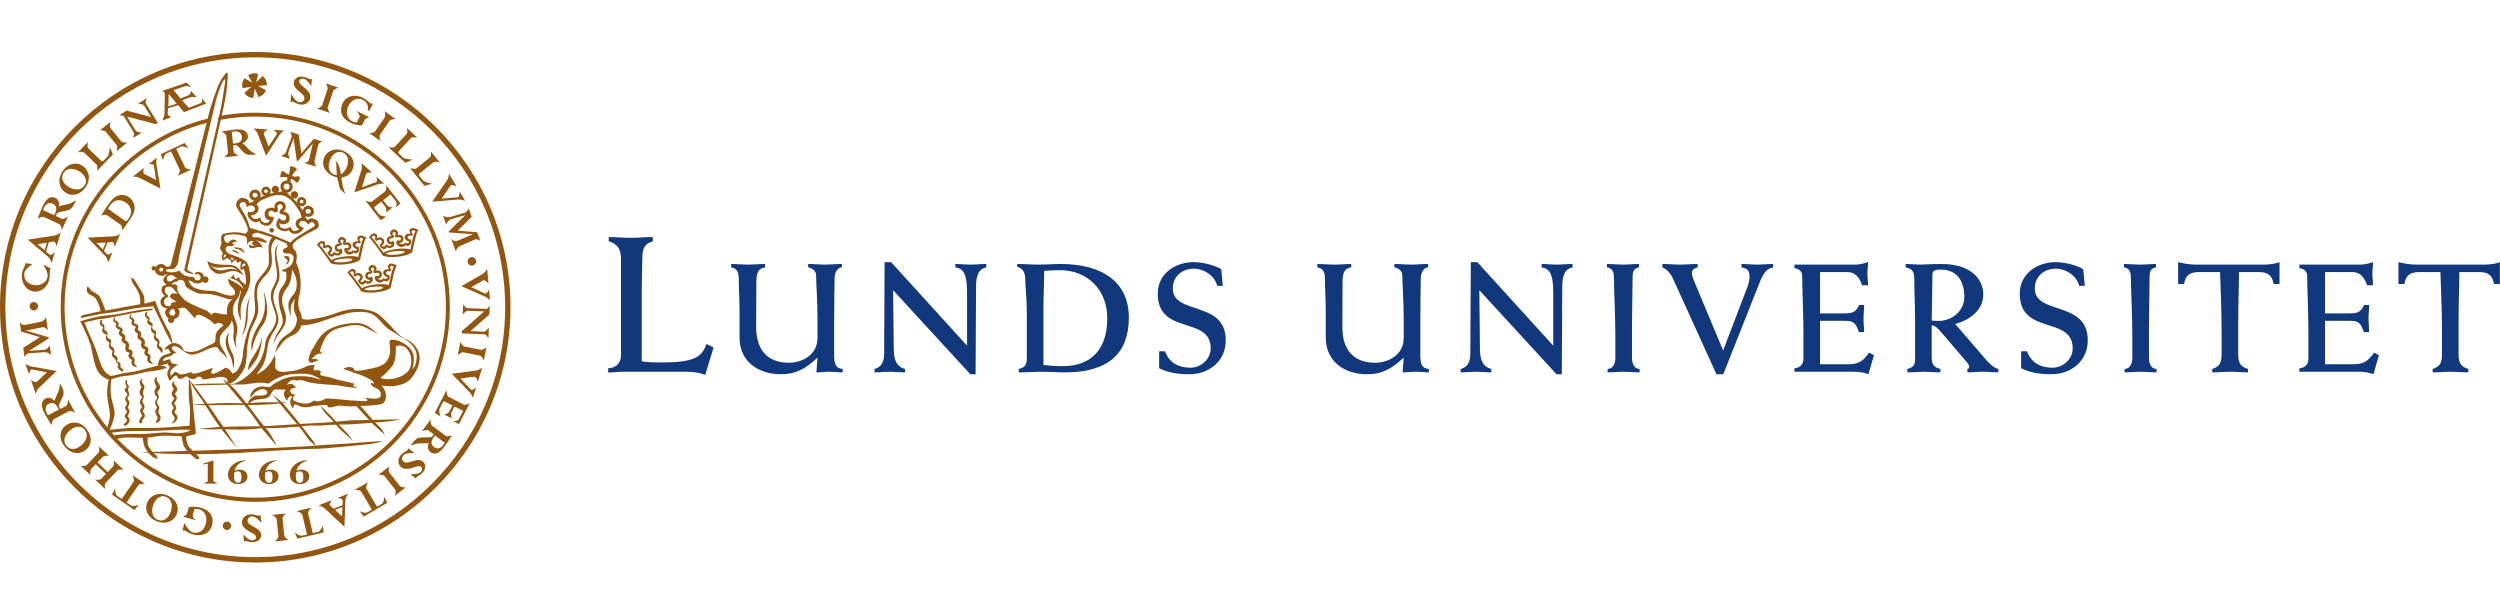 <?xml version="1.0" encoding="UTF-8" standalone="no"?><!DOCTYPE svg PUBLIC "-//W3C//DTD SVG 1.1//EN" "http://www.w3.org/Graphics/SVG/1.1/DTD/svg11.dtd"><svg width="530" height="100%" viewBox="0 0 635 130" version="1.1" xmlns="http://www.w3.org/2000/svg" xmlns:xlink="http://www.w3.org/1999/xlink" xml:space="preserve" xmlns:serif="http://www.serif.com/" style="fill-rule:evenodd;clip-rule:evenodd;stroke-linejoin:round;stroke-miterlimit:2;"><g><path d="M54.204,104.053l0,5.192c0,0.263 1.18,0.716 1.18,0.716l-3.721,0c0,0 1.112,-0.453 1.112,-0.681l0,-4.377l-1.159,0.195l-0.017,-0.209l2.605,-0.836Z" style="fill:#93560e;fill-rule:nonzero;"/><path d="M76.153,106.84c-0.431,0 -0.73,0.174 -0.943,0.3c-0.026,0.121 -0.075,0.415 -0.075,0.886c0,0.642 0.085,1.718 0.993,1.718c0.894,0 0.906,-0.838 0.906,-1.492c0,-0.586 -0.035,-1.412 -0.881,-1.412Zm1.913,-2.672c-1.671,0.368 -2.523,1.43 -2.761,2.551c0.417,-0.221 0.787,-0.32 1.226,-0.32c1.217,0 2.029,0.707 2.029,1.744c0,1.137 -0.978,1.94 -2.372,1.94c-1.538,0 -2.579,-0.965 -2.579,-2.407c0,-1.801 1.762,-3.619 4.428,-3.619l0.029,0.111Z" style="fill:#93560e;fill-rule:nonzero;"/><path d="M68.324,106.84c-0.431,0 -0.731,0.174 -0.946,0.3c-0.021,0.121 -0.07,0.415 -0.07,0.886c0,0.642 0.083,1.718 0.992,1.718c0.894,0 0.908,-0.838 0.908,-1.492c0,-0.586 -0.038,-1.412 -0.884,-1.412Zm1.913,-2.672c-1.667,0.368 -2.524,1.43 -2.763,2.551c0.419,-0.221 0.788,-0.32 1.232,-0.32c1.216,0 2.027,0.707 2.027,1.744c0,1.137 -0.978,1.94 -2.374,1.94c-1.539,0 -2.577,-0.965 -2.577,-2.407c0,-1.801 1.762,-3.619 4.425,-3.619l0.03,0.111Z" style="fill:#93560e;fill-rule:nonzero;"/><path d="M60.439,106.84c-0.429,0 -0.726,0.174 -0.942,0.3c-0.022,0.121 -0.069,0.415 -0.069,0.886c0,0.642 0.082,1.718 0.987,1.718c0.896,0 0.908,-0.838 0.908,-1.492c0,-0.586 -0.036,-1.412 -0.884,-1.412Zm1.916,-2.672c-1.668,0.368 -2.523,1.43 -2.761,2.551c0.416,-0.221 0.786,-0.32 1.227,-0.32c1.218,0 2.027,0.707 2.027,1.744c0,1.137 -0.975,1.94 -2.372,1.94c-1.54,0 -2.575,-0.965 -2.575,-2.407c0,-1.801 1.76,-3.619 4.426,-3.619l0.028,0.111Z" style="fill:#93560e;fill-rule:nonzero;"/><path d="M11.001,54.39c0.553,0.178 1.338,0.572 1.855,0.922c-0.081,0.162 -0.138,0.372 -0.178,0.619c-0.084,0.504 0.021,1.074 -0.11,1.879c-0.362,2.202 -2.165,3.656 -4.11,3.337c-1.972,-0.322 -3.22,-2.388 -2.846,-4.687c0.185,-1.117 0.744,-1.774 0.779,-1.989c0.016,-0.086 -0.028,-0.5 -0.028,-0.5l1.896,0.21c0,0 -1.916,1.253 -2.085,2.284c-0.251,1.534 0.734,2.786 2.43,3.064c1.729,0.284 3.252,-0.68 3.503,-2.213c0.162,-0.987 -1.106,-2.926 -1.106,-2.926Z" style="fill:#93560e;fill-rule:nonzero;"/><path d="M28.679,26.344l-4.045,4.2c0,0 0.269,-1.253 -0.114,-1.623l-3.134,-3.017c-0.46,-0.444 -1.608,-0.07 -1.608,-0.07l2.556,-2.654c0,0 -0.291,1.274 0.078,1.629l3.227,3.109c0.29,0.278 0.441,0.261 0.736,-0.047l0.96,-0.994c0.505,-0.527 0.529,-2.417 0.529,-2.417l0.815,1.884Z" style="fill:#93560e;fill-rule:nonzero;"/><path d="M25.386,20.234l2.689,-2.178c0,0 -0.367,1.165 -0.007,1.604l2.707,3.348c0.335,0.414 1.55,0.312 1.55,0.312l-2.689,2.175c0,0 0.299,-1.139 -0.002,-1.507l-2.734,-3.383c-0.356,-0.442 -1.514,-0.371 -1.514,-0.371Z" style="fill:#93560e;fill-rule:nonzero;"/><path d="M34.425,20.244c0.347,0.563 1.6,0.551 1.6,0.551l-2.243,1.373c0,0 0.413,-1.032 0.182,-1.415l-2.609,-4.253c-0.288,-0.016 -1.085,-0.114 -1.085,-0.114l1.909,-1.167l6.203,1.631l-1.719,-2.799c-0.406,-0.671 -1.677,-0.555 -1.677,-0.555l2.395,-1.468c0,0 -0.56,1.008 -0.342,1.36l3.037,4.96l-0.511,0.313l-7.284,-1.924l2.144,3.507Z" style="fill:#93560e;fill-rule:nonzero;"/><path d="M73.95,10.996c0,0 1.054,1.887 1.895,2.063c0.702,0.151 1.328,-0.183 1.455,-0.779c0.335,-1.586 -3.091,-2.256 -2.645,-4.362c0.217,-1.021 1.262,-1.546 2.528,-1.278c0.817,0.177 1.398,0.584 1.559,0.618c0.074,0.016 0.144,0.009 0.257,-0.065l0.226,0.047l-0.165,1.765c0,0 -1.038,-1.707 -1.857,-1.882c-0.596,-0.126 -1.11,0.098 -1.197,0.514c-0.21,0.979 1.517,1.533 2.46,2.979c0.341,0.524 0.417,1.021 0.306,1.531c-0.234,1.108 -1.419,1.765 -2.684,1.499c-0.852,-0.181 -1.556,-0.686 -1.748,-0.729c-0.094,-0.017 -0.181,0.019 -0.259,0.125l-0.278,-0.06l0.147,-1.986Z" style="fill:#93560e;fill-rule:nonzero;"/><path d="M82.705,8.293l3.274,1.106c0,0 -1.172,0.313 -1.353,0.85l-1.377,4.08c-0.171,0.503 0.568,1.479 0.568,1.479l-3.276,-1.108c0,0 1.119,-0.354 1.271,-0.811l1.392,-4.119c0.182,-0.538 -0.499,-1.477 -0.499,-1.477Z" style="fill:#93560e;fill-rule:nonzero;"/><path d="M92.646,17.556l-0.729,1.445c-0.862,-0.029 -2.009,-0.246 -2.843,-0.667c-2.457,-1.241 -2.95,-3.207 -2.01,-5.07c0.897,-1.776 3.025,-2.346 5.093,-1.302c1,0.503 1.606,1.235 1.934,1.403c0.146,0.071 0.245,0.071 0.356,0.02l0.242,0.123l-0.897,1.778l-0.386,-0.195c0.234,-1.124 -0.208,-2.081 -1.218,-2.59c-1.379,-0.695 -2.879,-0.091 -3.673,1.484c-0.803,1.591 -0.404,3.279 0.946,3.963c0.373,0.186 0.828,0.292 1.169,0.271l0.677,-1.338c0.245,-0.488 -0.7,-1.584 -0.7,-1.584l3.223,1.628c0,0 -0.959,0.183 -1.184,0.631Z" style="fill:#93560e;fill-rule:nonzero;"/><path d="M97.671,15.392l2.838,1.977c0,0 -1.216,-0.023 -1.54,0.437l-2.461,3.538c-0.303,0.435 0.134,1.575 0.134,1.575l-2.839,-1.976c0,0 1.174,-0.03 1.45,-0.422l2.485,-3.572c0.324,-0.462 -0.067,-1.557 -0.067,-1.557Z" style="fill:#93560e;fill-rule:nonzero;"/><path d="M107.808,34.33l-3.661,-4.532c0,0 1.205,0.423 1.623,0.087l3.384,-2.732c0.496,-0.404 0.266,-1.586 0.266,-1.586l2.317,2.865c0,0 -1.227,-0.448 -1.625,-0.126l-3.484,2.816c-0.315,0.253 -0.315,0.407 -0.048,0.737l0.866,1.071c0.46,0.569 2.332,0.832 2.332,0.832l-1.97,0.568Z" style="fill:#93560e;fill-rule:nonzero;"/><path d="M102.976,28.482l-4.286,-3.952c0,0 1.257,0.242 1.618,-0.149l2.95,-3.198c0.436,-0.473 0.034,-1.61 0.034,-1.61l2.712,2.501c0,0 -1.282,-0.265 -1.628,0.11l-3.037,3.293c-0.274,0.295 -0.252,0.451 0.061,0.737l1.014,0.937c0.537,0.492 2.429,0.479 2.429,0.479l-1.867,0.852Z" style="fill:#93560e;fill-rule:nonzero;"/><path d="M113.523,32.965c0.488,-0.711 0.532,-1.723 0.532,-1.723l1.93,3.239c0,0 -1.258,-0.691 -1.652,-0.101l-2.151,3.189l4.118,-0.345c0.394,-0.057 0.454,-1.453 0.454,-1.453l1.415,2.374c0,0 -1.106,-0.455 -2.028,-0.323l-6.358,0.53l3.74,-5.387Z" style="fill:#93560e;fill-rule:nonzero;"/><path d="M118.183,41.773l-0.008,-0.02l-3.727,1.078c-0.688,0.201 -1.11,1.344 -1.11,1.344l-0.815,-2.272c0,0 0.931,0.593 1.796,0.341l3.789,-1.102c0.532,-0.155 0.931,-1.107 0.931,-1.107l0.773,2.162l-3.586,3.53l4.985,0.379l0.788,2.201c0,0 -0.721,-0.632 -1.442,-0.316l-3.69,1.598c-0.842,0.358 -1.09,1.405 -1.09,1.405l-1.155,-3.222c0,0 0.744,0.817 1.411,0.579c0.163,-0.059 0.321,-0.126 0.471,-0.192l3.553,-1.535l-0.008,-0.021l-6.001,-0.441l-0.089,-0.245l4.224,-4.144Z" style="fill:#93560e;fill-rule:nonzero;"/><path d="M118.88,66.06c-0.662,-0.031 -1.348,1.02 -1.348,1.02l0.111,-2.631c0,0 0.626,0.919 1.07,0.937l4.986,0.203c0.175,-0.229 0.699,-0.838 0.699,-0.838l-0.09,2.238l-4.814,4.241l3.282,0.136c0.782,0.033 1.393,-1.086 1.393,-1.086l-0.115,2.805c0,0 -0.523,-1.025 -0.936,-1.039l-5.811,-0.242l0.024,-0.598l5.659,-4.981l-4.11,-0.165Z" style="fill:#93560e;fill-rule:nonzero;"/><path d="M123.565,75.288l-0.67,3.39c0,0 -0.467,-1.124 -1.02,-1.23l-4.224,-0.842c-0.522,-0.102 -1.391,0.752 -1.391,0.752l0.675,-3.392c0,0 0.495,1.064 0.968,1.16l4.264,0.848c0.555,0.111 1.398,-0.686 1.398,-0.686Z" style="fill:#93560e;fill-rule:nonzero;"/><path d="M116.543,93.61l1.084,-2.121l-2.174,-1.113l-0.805,1.569c-0.271,0.532 0.126,1.466 0.126,1.466l-1.925,-0.981c0,0 0.962,-0.162 1.343,-0.902l0.726,-1.424l-1.741,-0.893c-0.417,-0.211 -0.544,-0.183 -0.689,0.101l-0.825,1.615c-0.323,0.629 0.227,1.986 0.227,1.986l-1.458,-0.895l2.984,-5.824c0,0 0.01,1.459 0.482,1.699l3.864,1.979c0.523,0.269 1.567,-0.382 1.567,-0.382l-2.734,5.332l-1.453,-0.623c0,0 1.174,-0.144 1.401,-0.589Z" style="fill:#93560e;fill-rule:nonzero;"/><path d="M105.32,102.208c0,0 -2.16,-0.133 -2.764,0.478c-0.504,0.509 -0.562,1.216 -0.127,1.646c1.151,1.139 3.565,-1.379 5.096,0.132c0.742,0.734 0.619,1.897 -0.29,2.816c-0.589,0.594 -1.248,0.859 -1.363,0.976c-0.052,0.057 -0.244,0.416 -0.244,0.416l-1.398,-1.092c0,0 2.001,0.051 2.589,-0.543c0.428,-0.435 0.517,-0.989 0.215,-1.287c-0.713,-0.705 -2.11,0.451 -3.836,0.46c-0.627,0.007 -1.082,-0.2 -1.455,-0.567c-0.805,-0.795 -0.72,-2.148 0.189,-3.068c0.611,-0.621 1.417,-0.936 1.553,-1.084c0.07,-0.067 0.085,-0.153 0.04,-0.28l0.197,-0.199l1.598,1.196Z" style="fill:#93560e;fill-rule:nonzero;"/><path d="M103.038,110.921l-2.725,2.127c0,0 0.381,-1.155 0.033,-1.6l-2.653,-3.391c-0.327,-0.422 -1.547,-0.337 -1.547,-0.337l2.726,-2.128c0,0 -0.316,1.133 -0.023,1.504l2.678,3.432c0.349,0.445 1.511,0.393 1.511,0.393Z" style="fill:#93560e;fill-rule:nonzero;"/><path d="M73.27,124.279l-3.439,0.356c0,0 0.936,-0.777 0.877,-1.338l-0.44,-4.282c-0.054,-0.531 -1.13,-1.111 -1.13,-1.111l3.439,-0.354c0,0 -0.867,0.79 -0.82,1.265l0.444,4.328c0.059,0.562 1.069,1.136 1.069,1.136Z" style="fill:#93560e;fill-rule:nonzero;"/><path d="M66.416,119.946c0,0 -1.402,-1.649 -2.261,-1.664c-0.717,-0.008 -1.264,0.441 -1.274,1.046c-0.025,1.622 3.47,1.614 3.439,3.769c-0.013,1.042 -0.937,1.761 -2.232,1.742c-0.836,-0.012 -1.483,-0.302 -1.649,-0.305c-0.074,-0.002 -0.468,0.113 -0.468,0.113l-0.183,-1.764c0,0 1.35,1.477 2.189,1.486c0.608,0.008 1.07,-0.31 1.076,-0.735c0.011,-1.002 -1.791,-1.208 -2.992,-2.442c-0.438,-0.454 -0.607,-0.92 -0.6,-1.446c0.014,-1.132 1.047,-2.008 2.342,-1.992c0.87,0.014 1.66,0.371 1.854,0.375c0.1,0 0.513,-0.168 0.513,-0.168l0.246,1.985Z" style="fill:#93560e;fill-rule:nonzero;"/><path d="M47.526,117.502l0.427,-1.561c0.85,-0.144 2.016,-0.161 2.919,0.085c2.652,0.724 3.529,2.55 2.981,4.568c-0.527,1.916 -2.499,2.902 -4.731,2.292c-1.079,-0.294 -1.818,-0.892 -2.176,-0.989c-0.157,-0.043 -0.613,-0.026 -0.613,-0.026l0.523,-1.91c0,0 1.037,2.106 2.129,2.401c1.489,0.406 2.836,-0.491 3.3,-2.188c0.471,-1.721 -0.262,-3.293 -1.719,-3.692c-0.398,-0.111 -0.867,-0.122 -1.197,-0.034l-0.394,1.449c-0.231,0.943 1,1.41 1,1.41l-3.484,-0.95c0,0 0.904,-0.371 1.035,-0.855Z" style="fill:#93560e;fill-rule:nonzero;"/><path d="M26.095,103.153l-1.336,1.402l2.596,2.475l1.351,-1.418c0.398,-0.414 0.132,-1.583 0.132,-1.583l2.526,2.405c0,0 -1.183,-0.195 -1.559,0.199l-2.986,3.134c-0.377,0.394 -0.125,1.565 -0.125,1.565l-2.525,-2.41c0,0 1.145,0.25 1.566,-0.191l1.176,-1.235l-2.595,-2.476l-1.155,1.208c-0.424,0.442 -0.164,1.575 -0.164,1.575l-2.519,-2.401c0,0 1.169,0.241 1.574,-0.185l2.972,-3.113c0.39,-0.412 0.123,-1.597 0.123,-1.597l2.518,2.404c0,0 -1.165,-0.183 -1.57,0.242Z" style="fill:#93560e;fill-rule:nonzero;"/><path d="M7.408,76.221l0,0.019l3.872,-0.268c0.718,-0.053 1.37,-1.085 1.37,-1.085l0.316,2.394c0,0 -0.782,-0.77 -1.683,-0.71l-3.934,0.281c-0.554,0.043 -1.143,0.888 -1.143,0.888l-0.303,-2.274l4.249,-2.705l-4.796,-1.412l-0.305,-2.317c0,0 0.571,0.767 1.34,0.607l3.945,-0.783c0.898,-0.174 1.36,-1.148 1.36,-1.148l0.453,3.399c0,0 -0.554,-0.961 -1.257,-0.867c-0.173,0.024 -0.342,0.058 -0.503,0.089l-3.794,0.755l0.004,0.023l5.775,1.691l0.033,0.258l-4.999,3.165Z" style="fill:#93560e;fill-rule:nonzero;"/><path d="M122.516,56.749c0.748,-0.425 1.224,-1.321 1.224,-1.321l0.338,3.759c0,0 -0.836,-1.171 -1.451,-0.811l-2.952,1.698l3.581,1.63c0.383,0.121 0.956,-1.023 0.956,-1.023l0.247,2.749c0,0 -0.799,-0.888 -1.687,-1.169l-5.583,-2.457l5.327,-3.055Z" style="fill:#93560e;fill-rule:nonzero;"/><path d="M120.849,81.259c0.854,-0.114 1.633,-0.759 1.633,-0.759l-1.113,3.603c0,0 -0.329,-1.398 -1.032,-1.296l-3.378,0.452l2.696,2.865c0.309,0.252 1.275,-0.588 1.275,-0.588l-0.813,2.641c0,0 -0.406,-1.127 -1.121,-1.721l-4.234,-4.389l6.087,-0.808Z" style="fill:#93560e;fill-rule:nonzero;"/><path d="M9.943,85.586c-0.629,0.593 -0.872,1.579 -0.872,1.579l-1.226,-3.574c0,0 1.093,0.937 1.598,0.443l2.468,-2.357l-3.868,-0.729c-0.402,-0.021 -0.685,1.226 -0.685,1.226l-0.896,-2.615c0,0 0.989,0.674 1.92,0.733l6.003,1.055l-4.442,4.239Z" style="fill:#93560e;fill-rule:nonzero;"/><path d="M33.92,109.498c0.319,-0.466 -0.287,-1.705 -0.287,-1.705l3.217,2.226c0,0 -1.369,-0.138 -1.698,0.332l-3.01,4.39l1.059,0.73c0.684,0.477 2.061,-0.133 2.061,-0.133l-1.119,1.341l-5.686,-3.937l0.795,-1.564c0,0 -0.087,1.499 0.6,1.977l1.058,0.728l3.01,-4.385Z" style="fill:#93560e;fill-rule:nonzero;"/><path d="M76.787,117.871c-0.127,-0.546 -1.456,-0.931 -1.456,-0.931l3.811,-0.893c0,0 -1.025,0.923 -0.893,1.483l1.194,5.014l1.246,-0.292c0.818,-0.189 1.288,-1.619 1.288,-1.619l0.244,1.728l-6.735,1.575l-0.625,-1.638c0,0 1.053,1.072 1.869,0.88l1.247,-0.292l-1.19,-5.015Z" style="fill:#93560e;fill-rule:nonzero;"/><path d="M91.768,112.004c-0.287,-0.488 -1.668,-0.462 -1.668,-0.462l3.384,-1.969c0,0 -0.709,1.177 -0.419,1.675l2.696,4.588l1.111,-0.648c0.721,-0.422 0.754,-1.922 0.754,-1.922l0.739,1.58l-5.977,3.48l-1.076,-1.382c0,0 1.321,0.713 2.043,0.291l1.11,-0.648l-2.697,-4.583Z" style="fill:#93560e;fill-rule:nonzero;"/><path d="M118.78,53.502c0.005,-0.59 0.487,-1.065 1.076,-1.061c0.592,0.006 1.066,0.488 1.06,1.076c-0.003,0.591 -0.487,1.066 -1.073,1.061c-0.593,-0.004 -1.066,-0.488 -1.063,-1.076Z" style="fill:#93560e;fill-rule:nonzero;"/><path d="M56.577,120.668c0.006,-0.593 0.486,-1.067 1.076,-1.06c0.591,0.004 1.065,0.484 1.06,1.077c-0.004,0.587 -0.489,1.061 -1.074,1.058c-0.592,-0.007 -1.065,-0.487 -1.062,-1.075Z" style="fill:#93560e;fill-rule:nonzero;"/><path d="M7.525,64.904c0.004,-0.587 0.485,-1.062 1.074,-1.059c0.59,0.003 1.065,0.487 1.061,1.079c-0.005,0.587 -0.488,1.061 -1.079,1.058c-0.588,-0.007 -1.063,-0.489 -1.056,-1.078Z" style="fill:#93560e;fill-rule:nonzero;"/><path d="M16.559,35.978c1.479,1.074 3.628,0.835 5.099,-1.187c1.525,-2.105 1.005,-4.328 -0.564,-5.464c-1.645,-1.194 -3.745,-0.731 -5.079,1.108c-1.425,1.962 -1.198,4.28 0.544,5.543Zm0.527,-1.618c-1.327,-0.964 -1.657,-2.322 -0.846,-3.438c0.97,-1.338 2.802,-1.081 4.22,-0.054c1.213,0.88 1.853,2.221 0.966,3.443c-0.903,1.239 -2.655,1.269 -4.34,0.049Z" style="fill:#93560e;fill-rule:nonzero;"/><path d="M46.259,12.583l1.906,-0.723c0.786,-0.293 1.852,0.043 1.852,0.043l-1.495,-1.725c0,0 -0.102,0.946 -0.664,1.154l-2.002,0.813l-1.765,-2.152l2.898,-0.963c0.467,-0.176 1.642,0.245 1.642,0.245l-1.253,-1.171l-6.159,2.117c0,0 0.778,0.208 0.645,1.264l-0.088,4.633c-0.092,0.811 -0.586,1.643 -0.586,1.643l2.343,-0.873c0,0 -1.016,-0.425 -0.955,-0.947l0.117,-1.327l2.575,-0.785l1.445,1.774l5.695,-2.184l-1.206,-1.322c0,0 0.423,0.977 -0.241,1.224l-3.029,1.182l-1.675,-1.92Zm-1.365,0.869l-2.14,0.676l0.094,-3.159l2.046,2.483Z" style="fill:#93560e;fill-rule:nonzero;"/><path d="M13.755,41.793l0.18,-0.386c0.556,-1.191 0.513,-2.051 -0.543,-2.542c-1.047,-0.487 -1.791,0.135 -2.237,1.091l-0.238,0.513l2.838,1.324Zm1.91,0.889c0.506,0.234 1.606,-0.56 1.606,-0.56l-1.606,3.452c0,0 -0.058,-1.264 -0.629,-1.531l-3.895,-1.814c-0.473,-0.219 -1.598,0.469 -1.598,0.469c0.199,-0.505 0.356,-0.888 0.513,-1.305c0.216,-0.572 0.519,-1.297 0.684,-1.651c0.672,-1.451 1.228,-2.152 1.952,-2.415c0.476,-0.176 0.917,-0.149 1.344,0.05c0.747,0.347 1.089,1.166 0.906,2.198c0.848,-0.4 1.786,-0.383 2.812,-0.756c0.593,-0.216 1.569,-0.849 1.569,-0.849c-0.089,0.217 -0.135,0.316 -0.272,0.613c-0.568,1.222 -0.981,1.643 -1.661,1.889c-0.719,0.265 -2.022,0.355 -2.858,0.733l-0.363,0.78l1.496,0.697Z" style="fill:#93560e;fill-rule:nonzero;"/><path d="M9.496,49.153l1.859,1.527l0.561,-1.897l-2.42,0.37Zm2.196,1.881l0.929,0.762c0.406,0.329 1.333,-0.691 1.333,-0.691l-0.851,2.857c0,0 -0.273,-1.112 -0.829,-1.567l-5.197,-4.405l6.841,-1.061c0.682,-0.106 1.49,-0.734 1.49,-0.734l-1.04,3.499c0,0 -0.262,-1.304 -0.773,-1.219l-1.203,0.2l-0.7,2.359Z" style="fill:#93560e;fill-rule:nonzero;"/><path d="M14.952,91.155l-0.2,-0.371c-0.617,-1.164 -1.332,-1.645 -2.356,-1.101c-1.019,0.542 -0.969,1.512 -0.474,2.444l0.264,0.498l2.766,-1.47Zm1.826,-0.915c0.491,-0.259 0.518,-1.618 0.518,-1.618l1.786,3.359c0,0 -1.042,-0.709 -1.601,-0.417l-3.792,2.014c-0.461,0.249 -0.588,1.561 -0.588,1.561c-0.284,-0.463 -0.497,-0.822 -0.734,-1.198c-0.326,-0.518 -0.722,-1.197 -0.907,-1.538c-0.749,-1.414 -0.976,-2.279 -0.749,-3.014c0.149,-0.488 0.436,-0.824 0.849,-1.043c0.73,-0.388 1.586,-0.165 2.302,0.6c0.191,-0.915 0.772,-1.655 1.09,-2.697c0.184,-0.602 0.27,-1.768 0.27,-1.768c0.122,0.204 0.172,0.306 0.323,0.59c0.633,1.19 0.722,1.774 0.508,2.465c-0.223,0.732 -0.935,1.826 -1.137,2.723l0.404,0.757l1.458,-0.776Z" style="fill:#93560e;fill-rule:nonzero;"/><path d="M21.589,96.341c-0.901,-1.217 -2.372,-1.008 -3.575,-0.116c-1.407,1.043 -2.201,2.713 -1.217,4.043c0.822,1.106 2.215,1.201 3.534,0.223c1.67,-1.234 2.168,-2.92 1.258,-4.15Zm-5.322,3.993c-1.353,-1.825 -1.167,-3.968 0.467,-5.179c1.554,-1.148 3.83,-0.98 5.38,1.107c1.486,2.009 1.069,4.133 -0.399,5.219c-1.728,1.284 -4.006,0.803 -5.448,-1.147Z" style="fill:#93560e;fill-rule:nonzero;"/><path d="M42.28,113.358c-1.374,-0.636 -2.563,0.25 -3.195,1.609c-0.738,1.587 -0.634,3.434 0.866,4.134c1.251,0.577 2.519,-0.007 3.21,-1.499c0.875,-1.881 0.507,-3.598 -0.881,-4.244Zm-2.764,6.051c-2.062,-0.956 -2.921,-2.924 -2.065,-4.769c0.811,-1.753 2.892,-2.696 5.251,-1.601c2.269,1.053 2.918,3.116 2.148,4.773c-0.905,1.951 -3.135,2.622 -5.334,1.597Z" style="fill:#93560e;fill-rule:nonzero;"/><path d="M110.497,97.743l-0.254,0.341c-0.788,1.053 -0.924,1.901 0.008,2.599c0.922,0.691 1.782,0.239 2.414,-0.608l0.337,-0.453l-2.505,-1.879Zm-1.657,-1.297c-0.444,-0.33 -1.682,0.221 -1.682,0.221l2.28,-3.048c0,0 -0.202,1.251 0.304,1.63l3.435,2.574c0.418,0.314 1.66,-0.131 1.66,-0.131c-0.298,0.453 -0.53,0.797 -0.772,1.176c-0.328,0.515 -0.772,1.157 -1.008,1.471c-0.958,1.279 -1.647,1.853 -2.408,1.962c-0.503,0.07 -0.928,-0.047 -1.303,-0.326c-0.661,-0.494 -0.825,-1.363 -0.438,-2.336c-0.906,0.213 -1.823,0.004 -2.902,0.157c-0.625,0.09 -1.714,0.51 -1.714,0.51c0.132,-0.198 0.2,-0.284 0.394,-0.542c0.808,-1.082 1.299,-1.41 2.013,-1.51c0.763,-0.112 2.053,0.07 2.951,-0.128l0.514,-0.688l-1.324,-0.992Z" style="fill:#93560e;fill-rule:nonzero;"/><path d="M86.903,118.315l0.051,-2.404l-1.838,0.726l1.787,1.678Zm0.121,-2.889l0.025,-1.203c0.009,-0.52 -1.362,-0.619 -1.362,-0.619l2.77,-1.096c0,0 -0.707,0.903 -0.72,1.621l-0.258,6.807l-5.057,-4.723c-0.504,-0.474 -1.499,-0.72 -1.499,-0.72l3.396,-1.346c0,0 -0.864,1.014 -0.484,1.363l0.902,0.82l2.287,-0.904Z" style="fill:#93560e;fill-rule:nonzero;"/><path d="M65.461,21.127c-0.296,-0.784 -1.084,-1.375 -1.084,-1.375l3.658,0.244c0,0 -1.252,0.627 -0.996,1.268l1.181,3.092l2.108,-3.187c0.17,-0.349 -0.841,-1.073 -0.841,-1.073l2.677,0.18c0,0 -0.974,0.634 -1.377,1.443l-3.205,4.98l-2.121,-5.572Z" style="fill:#93560e;fill-rule:nonzero;"/><path d="M35.434,32.298c-0.742,-0.381 -1.724,-0.292 -1.724,-0.292l2.875,-2.271c0,0 -0.506,1.301 0.113,1.608l2.949,1.497l-0.577,-3.776c-0.107,-0.373 -1.34,-0.233 -1.34,-0.233l2.105,-1.66c0,0 -0.3,1.12 -0.054,1.992l0.966,5.844l-5.313,-2.709Z" style="fill:#93560e;fill-rule:nonzero;"/><path d="M91.801,30.286c0.255,-0.797 0.005,-1.75 0.005,-1.75l2.713,2.464c0,0 -1.366,-0.287 -1.566,0.375l-1.018,3.34l3.655,-1.376c0.351,-0.168 0.01,-1.361 0.01,-1.361l1.987,1.802c0,0 -1.158,-0.108 -1.976,0.276l-5.603,1.916l1.793,-5.686Z" style="fill:#93560e;fill-rule:nonzero;"/><path d="M46.977,29.601c0.232,0.496 1.57,0.593 1.57,0.593l-3.441,1.615c0,0 0.788,-1.08 0.551,-1.588l-2.217,-4.666l-1.126,0.528c-0.738,0.347 -0.898,1.796 -0.898,1.796l-0.58,-1.592l6.082,-2.853l0.922,1.429c0,0 -1.215,-0.804 -1.952,-0.457l-1.127,0.528l2.216,4.667Z" style="fill:#93560e;fill-rule:nonzero;"/><path d="M74.584,22.267l-0.021,-0.007l-1.31,3.532c-0.24,0.656 0.409,1.645 0.409,1.645l-2.244,-0.676c0,0 0.998,-0.382 1.301,-1.206l1.328,-3.594c0.185,-0.503 -0.324,-1.365 -0.324,-1.365l2.131,0.643l0.688,4.841l3.172,-3.675l2.176,0.657c0,0 -0.912,0.201 -1.081,0.944l-0.884,3.803c-0.206,0.861 0.469,1.663 0.469,1.663l-3.185,-0.962c0,0 1.068,-0.107 1.268,-0.762c0.047,-0.161 0.087,-0.328 0.121,-0.482l0.852,-3.661l-0.017,-0.006l-3.811,4.433l-0.243,-0.074l-0.795,-5.691Z" style="fill:#93560e;fill-rule:nonzero;"/><path d="M100.609,38.331l-1.422,-1.822l-1.875,1.461l1.053,1.349c0.356,0.458 1.346,0.487 1.346,0.487l-1.658,1.295c0,0 0.256,-0.911 -0.243,-1.549l-0.955,-1.226l-1.499,1.17c-0.358,0.278 -0.382,0.403 -0.195,0.644l1.086,1.39c0.421,0.543 1.845,0.613 1.845,0.613l-1.386,0.92l-3.912,-5.012c0,0 1.289,0.588 1.7,0.27l3.32,-2.592c0.449,-0.351 0.303,-1.535 0.303,-1.535l3.578,4.587l-1.143,1.024c0,0 0.357,-1.092 0.057,-1.474Z" style="fill:#93560e;fill-rule:nonzero;"/><path d="M59.182,23.603l0.41,-0.043c1.271,-0.135 1.964,-0.598 1.849,-1.722c-0.118,-1.113 -1.009,-1.424 -2.027,-1.317l-0.548,0.056l0.316,3.026Zm0.172,2.028c0.057,0.538 1.269,1.058 1.269,1.058l-3.675,0.383c0,0 1.02,-0.678 0.959,-1.289l-0.432,-4.146c-0.053,-0.506 -1.187,-1.098 -1.187,-1.098c0.523,-0.088 0.917,-0.15 1.346,-0.224c0.584,-0.105 1.337,-0.215 1.716,-0.256c1.543,-0.159 2.402,-0.05 2.985,0.422c0.382,0.312 0.58,0.694 0.629,1.145c0.081,0.798 -0.431,1.488 -1.38,1.853c0.752,0.503 1.207,1.297 2.03,1.966c0.474,0.385 1.494,0.881 1.494,0.881c-0.231,0.037 -0.335,0.049 -0.649,0.081c-1.302,0.134 -1.858,0.003 -2.402,-0.441c-0.582,-0.47 -1.306,-1.51 -2.037,-2.017l-0.831,0.089l0.165,1.593Z" style="fill:#93560e;fill-rule:nonzero;"/><path d="M31.439,42.987c0.577,0.409 0.714,0.378 1.186,-0.287c1.369,-1.941 0.395,-3.379 -0.633,-4.106c-0.717,-0.503 -1.539,-0.71 -2.201,-0.595c-0.723,0.122 -1.329,0.56 -1.948,1.438c-0.164,0.238 -0.291,0.433 -0.431,0.706l4.027,2.844Zm-5.771,-1.089c0.301,-0.483 0.662,-1.03 0.909,-1.437c0.281,-0.449 0.492,-0.79 0.792,-1.211c1.218,-1.726 2.006,-2.386 3.095,-2.572c0.779,-0.138 1.591,0.035 2.322,0.554c0.786,0.551 1.235,1.384 1.368,2.164c0.13,0.751 0.063,1.778 -1.186,3.547l-1.934,2.744c0,0 0.119,-1.121 -0.376,-1.467l-3.331,-2.35c-0.611,-0.433 -1.659,0.028 -1.659,0.028Z" style="fill:#93560e;fill-rule:nonzero;"/><path d="M24.479,48.844l1.64,1.659l0.732,-1.777l-2.372,0.118Zm1.933,2.036l0.82,0.828c0.358,0.356 1.353,-0.532 1.353,-0.532l-1.102,2.671c0,0 -0.153,-1.099 -0.646,-1.594l-4.581,-4.775l6.712,-0.339c0.672,-0.036 1.515,-0.563 1.515,-0.563l-1.353,3.277c0,0 -0.122,-1.287 -0.623,-1.256l-1.185,0.073l-0.91,2.21Z" style="fill:#93560e;fill-rule:nonzero;"/><path d="M84.667,31.379c1.289,0.702 2.498,-0.078 3.195,-1.359c0.815,-1.491 0.834,-3.285 -0.573,-4.057c-1.175,-0.642 -2.441,-0.155 -3.206,1.246c-0.97,1.768 -0.723,3.456 0.584,4.17Zm3.063,-5.69c1.937,1.057 2.645,3.02 1.698,4.753c-0.903,1.65 -2.977,2.427 -5.192,1.218c-2.131,-1.165 -2.63,-3.206 -1.777,-4.763c1.001,-1.835 3.203,-2.339 5.271,-1.208Z" style="fill:#93560e;fill-rule:nonzero;"/><path d="M87.918,36.529c-2.223,-1.82 -1.471,-1.555 -2.081,-3.48c-0.605,-1.924 -0.191,-4.651 -0.624,-4.956c-0.43,-0.308 0.965,-0.415 1.44,3.707c0.476,4.121 1.265,4.729 1.265,4.729Z" style="fill:#93560e;fill-rule:nonzero;"/><path d="M32.658,119.862c-18.716,-11.057 -31.293,-31.433 -31.293,-54.698c0,-34.996 28.474,-63.47 63.471,-63.47c34.997,0 63.473,28.474 63.473,63.47c0,35 -28.476,63.474 -63.473,63.474c-11.58,0 -22.449,-3.12 -31.806,-8.56l-1.025,-0.558l-0.725,1.049l1.04,0.675c9.564,5.569 20.675,8.756 32.516,8.756c35.752,0 64.837,-29.082 64.837,-64.836c0,-35.75 -29.085,-64.836 -64.837,-64.836c-35.75,0 -64.836,29.086 -64.836,64.836c0,23.757 12.841,44.566 31.945,55.859l0.786,0.4l0.619,-1.113l-0.692,-0.448Z" style="fill:#93560e;fill-rule:nonzero;"/><path d="M39.42,106.387c-13.781,-8.528 -23.016,-23.857 -23.016,-41.223c0,-22.487 15.499,-41.507 36.323,-46.896l0.375,-1.117c-21.602,5.282 -37.684,24.806 -37.684,48.013c0,17.747 9.4,33.339 23.488,42.055l0.753,0.41l0.451,-0.789l-0.69,-0.453Z" style="fill:#93560e;fill-rule:nonzero;"/><path d="M39.36,107.5c7.446,4.495 16.165,7.084 25.476,7.084c27.251,0 49.42,-22.169 49.42,-49.42c0,-27.248 -22.169,-49.417 -49.42,-49.417c-3.158,0 -6.251,0.298 -9.245,0.866l-0.162,1.036c3.043,-0.601 6.192,-0.918 9.407,-0.918c26.671,0 48.436,21.766 48.436,48.433c0,26.669 -21.765,48.366 -48.436,48.366c-9.154,0 -17.719,-2.557 -25.026,-6.994l-0.745,-0.423l-0.749,0.661l1.044,0.726Z" style="fill:#93560e;fill-rule:nonzero;"/><path d="M64.335,11.985c-0.442,-0.023 -0.885,-0.146 -1.296,-0.385c-0.388,-0.223 -0.704,-0.529 -0.939,-0.875" style="fill:#93560e;fill-rule:nonzero;"/><path d="M65.056,8.023l1.656,-1.595c0.349,0.273 0.633,0.636 0.826,1.071c0.181,0.409 0.261,0.84 0.247,1.263l-2.297,0.187l2.058,1.093c-0.155,0.413 -0.412,0.797 -0.767,1.113c-0.332,0.301 -0.716,0.508 -1.124,0.626l-0.912,-2.136l-0.408,2.34c-0.442,-0.023 -0.885,-0.146 -1.296,-0.385c-0.388,-0.223 -0.704,-0.529 -0.939,-0.875l1.75,-1.574l-2.235,0.354c-0.117,-0.427 -0.136,-0.887 -0.038,-1.351c0.094,-0.439 0.285,-0.831 0.545,-1.166l1.923,1.161l-1.012,-1.93c0.368,-0.243 0.802,-0.405 1.272,-0.454c0.449,-0.046 0.881,0.012 1.279,0.157l-0.528,2.101Z" style="fill:#93560e;fill-rule:nonzero;"/><path d="M88.629,51.769c-0.419,-0.009 -1.006,-0.387 -1.169,-0.907c-0.164,-0.521 0.308,-0.858 0.308,-0.858c0.017,0.019 0.033,0.039 0.055,0.057c0.033,0.039 0.055,0.068 0.055,0.068l0.004,-0.017c0.097,0.07 0.235,0.012 0.368,0.007c0.299,-0.015 0.357,-0.128 0.344,-0.403c-0.011,-0.277 -0.248,-0.522 -0.533,-0.44c-0.26,0.072 -0.658,0.132 -0.883,-0.02c-0.079,-0.057 -0.095,-0.305 -0.03,-0.513c0.021,-0.124 0.136,-0.379 0.135,-0.447c-0.009,-0.188 -0.237,-0.321 -0.445,-0.313c-0.205,0.01 -0.395,0.176 -0.387,0.364c0.012,0.268 0.181,0.373 0.298,0.506c0.176,0.2 0.113,0.361 0.051,0.462c-0.048,0.075 -0.558,0.249 -0.558,0.249l0.009,0.02c-0.04,-0.005 -0.078,-0.009 -0.117,-0.006c-0.302,0.013 -0.509,0.155 -0.497,0.43c0.01,0.275 0.175,0.466 0.472,0.455c0.194,-0.01 0.358,-0.111 0.448,-0.257c0,0 0.444,0.342 0.383,0.77c-0.058,0.422 -0.091,0.767 -0.891,1.016c-0.65,0.205 -1.052,-0.187 -1.052,-0.187c0,0 -0.196,0.568 -0.785,0.501c-0.902,-0.101 -1.063,-1.19 -1.063,-1.19c0,0 0.373,0.015 0.562,-0.47c0.157,-0.408 -0.114,-0.658 -0.553,-0.718c-0.27,-0.038 -0.608,0.377 -0.979,0.218c-0.374,-0.161 0.194,-0.89 -0.293,-1.166c-0.448,-0.254 -0.707,0.328 -0.707,0.328c0,0 0.686,0.71 1.582,2.003c0.716,1.033 1.72,2.264 1.72,2.264l-0.509,0.341c0,0 -0.694,-1.077 -1.793,-2.561c-0.936,-1.265 -1.666,-2.05 -1.666,-2.05c0,0 -0.026,-0.108 0.234,-0.374c0.331,-0.342 0.837,-0.812 1.443,-0.538c0.61,0.277 0.302,1.228 0.302,1.228c0,0 0.328,-0.361 0.873,-0.288c0.588,0.078 1.109,0.624 1.014,1.14c-0.133,0.732 -0.584,0.917 -0.584,0.917c0,0 -0.07,0.285 0.493,0.228c0.342,-0.035 0.568,-0.541 0.568,-0.541c0.026,-0.008 0.849,0.755 1.292,0.174c0.043,-0.054 0.069,-0.122 0.103,-0.188c-0.067,0.016 -0.142,0.028 -0.213,0.028c-0.565,0.006 -1.026,-0.453 -1.034,-1.027c-0.007,-0.575 0.441,-1.045 1.005,-1.054c0.208,-0.002 0.058,-0.014 0.347,0.04c-0.225,-0.123 -0.508,-0.365 -0.518,-0.778c-0.005,-0.483 0.51,-0.97 0.981,-0.977c0.471,-0.006 1.067,0.429 1.074,0.91c0.002,0.304 -0.162,0.542 -0.288,0.679c0.126,-0.137 0.317,-0.214 0.613,-0.214c0.563,-0.008 1.024,0.452 1.032,1.024c0.009,0.577 -0.441,1.048 -1.002,1.055c-0.047,0 -0.09,-0.007 -0.137,-0.013c0.01,0.009 0.019,0.02 0.025,0.026c0.201,0.169 0.448,0.244 0.667,0.282c0.689,0.129 0.767,-0.416 0.767,-0.416c0,0 0.335,0.313 0.66,0.206c0.536,-0.176 0.422,-0.506 0.422,-0.506c0,0 -0.494,0.073 -0.915,-0.543c-0.297,-0.433 -0.267,-0.919 0.238,-1.235c0.465,-0.286 1.094,-0.116 1.094,-0.116c0,0 -0.584,-0.686 -0.139,-1.182c0.441,-0.499 1.082,-0.274 1.522,-0.099c0.346,0.138 0.566,0.263 0.566,0.263c0,0 -0.464,0.783 -0.804,2.317c-0.438,1.992 -0.699,3.069 -0.699,3.069l-0.548,-0.148c0,0 0.309,-1.728 0.622,-3.001c0.348,-1.418 0.675,-1.893 0.675,-1.893c0,0 -0.545,-0.485 -0.85,-0.07c-0.332,0.45 0.431,0.796 0.156,1.093c-0.275,0.297 -0.769,0 -0.997,0.14c-0.377,0.235 -0.344,0.386 -0.124,0.698c0.228,0.321 0.681,0.192 0.681,0.192c0,0 0.353,1.098 -0.425,1.559c-0.511,0.303 -0.985,-0.081 -0.985,-0.081c0,0 -0.161,0.498 -1.091,0.478Z" style="fill:#93560e;fill-rule:nonzero;"/><path d="M87.413,53.717c1.293,-0.14 2.157,-0.377 2.099,-0.723c-0.038,-0.222 -1.096,-0.29 -2.39,-0.154c-1.292,0.136 -2.317,0.424 -2.289,0.645c0.025,0.224 1.29,0.366 2.58,0.232Zm-3.566,-0.035c-0.062,-0.547 1.609,-1.182 3.734,-1.419c2.124,-0.237 3.895,0.015 3.959,0.562c0.064,0.546 -1.608,1.18 -3.732,1.417c-2.124,0.238 -3.898,-0.012 -3.961,-0.56Z" style="fill:#93560e;fill-rule:nonzero;"/><path d="M101.866,49.853c-0.423,-0.011 -1.007,-0.387 -1.172,-0.908c-0.164,-0.52 0.311,-0.858 0.311,-0.858c0.016,0.021 0.033,0.038 0.053,0.059c0.033,0.039 0.057,0.066 0.057,0.066l0.004,-0.017c0.096,0.069 0.235,0.012 0.366,0.006c0.301,-0.013 0.357,-0.126 0.345,-0.402c-0.011,-0.274 -0.248,-0.521 -0.537,-0.438c-0.255,0.072 -0.655,0.13 -0.876,-0.019c-0.083,-0.057 -0.098,-0.307 -0.033,-0.516c0.02,-0.121 0.135,-0.379 0.132,-0.444c-0.007,-0.187 -0.233,-0.326 -0.44,-0.314c-0.207,0.009 -0.398,0.176 -0.388,0.363c0.011,0.27 0.181,0.375 0.294,0.507c0.179,0.201 0.116,0.36 0.052,0.461c-0.045,0.076 -0.558,0.25 -0.558,0.25l0.012,0.021c-0.04,-0.007 -0.079,-0.011 -0.12,-0.007c-0.3,0.012 -0.508,0.156 -0.495,0.431c0.01,0.272 0.17,0.466 0.476,0.451c0.19,-0.007 0.354,-0.109 0.444,-0.253c0,0 0.444,0.336 0.383,0.767c-0.059,0.425 -0.091,0.769 -0.889,1.018c-0.653,0.203 -1.056,-0.188 -1.056,-0.188c0,0 -0.192,0.568 -0.783,0.502c-0.901,-0.103 -1.063,-1.191 -1.063,-1.191c0,0 0.372,0.014 0.561,-0.469c0.159,-0.408 -0.114,-0.659 -0.553,-0.719c-0.269,-0.036 -0.606,0.378 -0.977,0.218c-0.374,-0.161 0.193,-0.888 -0.297,-1.166c-0.446,-0.254 -0.704,0.328 -0.704,0.328c0,0 0.686,0.708 1.583,2.001c0.718,1.035 1.721,2.264 1.721,2.264l-0.51,0.343c0,0 -0.696,-1.078 -1.793,-2.561c-0.936,-1.264 -1.666,-2.051 -1.666,-2.051c0,0 -0.03,-0.106 0.231,-0.374c0.332,-0.341 0.838,-0.811 1.446,-0.536c0.609,0.275 0.3,1.226 0.3,1.226c0,0 0.329,-0.36 0.871,-0.287c0.591,0.08 1.113,0.625 1.017,1.142c-0.134,0.735 -0.584,0.915 -0.584,0.915c0,0 -0.068,0.285 0.493,0.229c0.338,-0.035 0.568,-0.541 0.568,-0.541c0.025,-0.009 0.847,0.754 1.292,0.174c0.044,-0.056 0.067,-0.124 0.104,-0.187c-0.072,0.015 -0.139,0.026 -0.215,0.028c-0.563,0.004 -1.026,-0.455 -1.035,-1.028c-0.006,-0.577 0.443,-1.047 1.006,-1.053c0.209,-0.004 0.061,-0.013 0.349,0.039c-0.228,-0.125 -0.513,-0.367 -0.518,-0.777c-0.007,-0.481 0.508,-0.973 0.98,-0.979c0.469,-0.004 1.066,0.43 1.074,0.911c0.002,0.302 -0.163,0.544 -0.289,0.681c0.126,-0.137 0.32,-0.214 0.614,-0.218c0.563,-0.006 1.025,0.455 1.032,1.029c0.008,0.575 -0.441,1.043 -1.005,1.051c-0.044,0 -0.085,-0.008 -0.132,-0.013c0.01,0.008 0.016,0.021 0.025,0.024c0.197,0.171 0.449,0.246 0.663,0.284c0.69,0.127 0.77,-0.415 0.77,-0.415c0,0 0.332,0.313 0.659,0.205c0.537,-0.175 0.424,-0.506 0.424,-0.506c0,0 -0.495,0.071 -0.918,-0.543c-0.294,-0.434 -0.268,-0.919 0.24,-1.232c0.467,-0.289 1.094,-0.118 1.094,-0.118c0,0 -0.585,-0.686 -0.14,-1.185c0.442,-0.498 1.079,-0.272 1.522,-0.095c0.348,0.136 0.568,0.263 0.568,0.263c0,0 -0.464,0.779 -0.804,2.317c-0.443,1.991 -0.702,3.067 -0.702,3.067l-0.547,-0.148c0,0 0.308,-1.729 0.621,-3.003c0.35,-1.416 0.675,-1.891 0.675,-1.891c0,0 -0.544,-0.485 -0.847,-0.069c-0.335,0.449 0.429,0.796 0.155,1.094c-0.274,0.297 -0.769,-0.004 -0.998,0.139c-0.38,0.235 -0.344,0.385 -0.124,0.696c0.229,0.326 0.681,0.197 0.681,0.197c0,0 0.355,1.097 -0.425,1.556c-0.512,0.301 -0.985,-0.081 -0.985,-0.081c0,0 -0.161,0.497 -1.09,0.477Z" style="fill:#93560e;fill-rule:nonzero;"/><path d="M100.65,51.799c1.292,-0.137 2.157,-0.376 2.098,-0.722c-0.037,-0.219 -1.097,-0.291 -2.389,-0.153c-1.294,0.135 -2.319,0.425 -2.292,0.648c0.025,0.223 1.29,0.362 2.583,0.227Zm-3.568,-0.032c-0.064,-0.547 1.608,-1.184 3.734,-1.42c2.124,-0.235 3.899,0.014 3.96,0.562c0.063,0.548 -1.609,1.182 -3.732,1.419c-2.126,0.235 -3.9,-0.015 -3.962,-0.561Z" style="fill:#93560e;fill-rule:nonzero;"/><path d="M96.395,58.887c-0.425,-0.01 -1.01,-0.386 -1.175,-0.906c-0.161,-0.522 0.308,-0.859 0.308,-0.859c0.019,0.021 0.037,0.039 0.056,0.059c0.035,0.036 0.057,0.065 0.057,0.065l0.003,-0.017c0.096,0.07 0.233,0.012 0.368,0.008c0.298,-0.014 0.357,-0.129 0.345,-0.404c-0.012,-0.274 -0.248,-0.519 -0.536,-0.438c-0.256,0.073 -0.66,0.129 -0.878,-0.021c-0.083,-0.056 -0.096,-0.304 -0.032,-0.513c0.018,-0.123 0.135,-0.38 0.132,-0.445c-0.007,-0.188 -0.236,-0.325 -0.442,-0.313c-0.204,0.008 -0.396,0.176 -0.39,0.366c0.015,0.266 0.185,0.371 0.299,0.503c0.179,0.202 0.115,0.36 0.052,0.463c-0.047,0.076 -0.558,0.248 -0.558,0.248l0.012,0.022c-0.04,-0.008 -0.08,-0.012 -0.122,-0.008c-0.299,0.013 -0.507,0.154 -0.496,0.431c0.013,0.272 0.174,0.466 0.475,0.453c0.192,-0.009 0.355,-0.107 0.447,-0.255c0,0 0.443,0.339 0.383,0.769c-0.062,0.421 -0.092,0.769 -0.889,1.018c-0.654,0.201 -1.056,-0.186 -1.056,-0.186c0,0 -0.194,0.565 -0.782,0.496c-0.903,-0.101 -1.064,-1.187 -1.064,-1.187c0,0 0.372,0.011 0.559,-0.472c0.16,-0.408 -0.111,-0.656 -0.554,-0.718c-0.265,-0.037 -0.603,0.377 -0.978,0.217c-0.371,-0.157 0.194,-0.889 -0.291,-1.166c-0.449,-0.252 -0.709,0.329 -0.709,0.329c0,0 0.688,0.711 1.585,2.003c0.714,1.035 1.721,2.264 1.721,2.264l-0.511,0.342c0,0 -0.695,-1.079 -1.793,-2.562c-0.935,-1.262 -1.668,-2.05 -1.668,-2.05c0,0 -0.025,-0.106 0.235,-0.376c0.333,-0.341 0.838,-0.809 1.447,-0.533c0.606,0.273 0.299,1.225 0.299,1.225c0,0 0.328,-0.36 0.873,-0.286c0.59,0.077 1.109,0.623 1.015,1.141c-0.132,0.732 -0.584,0.916 -0.584,0.916c0,0 -0.07,0.287 0.494,0.229c0.338,-0.038 0.568,-0.544 0.568,-0.544c0.026,-0.009 0.847,0.756 1.292,0.178c0.042,-0.06 0.069,-0.129 0.102,-0.189c-0.07,0.016 -0.141,0.027 -0.214,0.027c-0.563,0.004 -1.025,-0.454 -1.033,-1.03c-0.009,-0.575 0.441,-1.044 1.004,-1.05c0.21,-0.004 0.059,-0.016 0.348,0.037c-0.227,-0.121 -0.509,-0.362 -0.515,-0.774c-0.009,-0.484 0.506,-0.975 0.977,-0.98c0.473,-0.005 1.067,0.426 1.072,0.91c0.007,0.303 -0.161,0.541 -0.288,0.68c0.127,-0.139 0.319,-0.213 0.615,-0.217c0.563,-0.007 1.024,0.455 1.033,1.027c0.01,0.577 -0.442,1.047 -1.004,1.053c-0.047,0 -0.089,-0.006 -0.133,-0.013c0.008,0.009 0.018,0.018 0.024,0.023c0.198,0.174 0.449,0.247 0.663,0.287c0.689,0.125 0.77,-0.415 0.77,-0.415c0,0 0.333,0.311 0.659,0.203c0.534,-0.175 0.426,-0.505 0.426,-0.505c0,0 -0.498,0.074 -0.918,-0.544c-0.297,-0.433 -0.269,-0.919 0.236,-1.231c0.468,-0.289 1.098,-0.12 1.098,-0.12c0,0 -0.587,-0.684 -0.144,-1.184c0.444,-0.498 1.081,-0.271 1.524,-0.097c0.348,0.141 0.569,0.265 0.569,0.265c0,0 -0.466,0.78 -0.805,2.315c-0.44,1.993 -0.702,3.072 -0.702,3.072l-0.547,-0.153c0,0 0.308,-1.727 0.624,-2.996c0.346,-1.421 0.672,-1.895 0.672,-1.895c0,0 -0.544,-0.486 -0.849,-0.069c-0.331,0.449 0.43,0.798 0.157,1.093c-0.276,0.298 -0.769,-0.002 -0.999,0.14c-0.377,0.235 -0.342,0.384 -0.121,0.696c0.228,0.323 0.679,0.198 0.679,0.198c0,0 0.355,1.095 -0.425,1.556c-0.511,0.3 -0.986,-0.082 -0.986,-0.082c0,0 -0.159,0.494 -1.086,0.476Z" style="fill:#93560e;fill-rule:nonzero;"/><path d="M95.176,60.833c1.294,-0.134 2.157,-0.376 2.1,-0.719c-0.039,-0.221 -1.098,-0.292 -2.391,-0.156c-1.295,0.138 -2.319,0.427 -2.291,0.647c0.026,0.224 1.29,0.363 2.582,0.228Zm-3.568,-0.032c-0.062,-0.546 1.611,-1.183 3.733,-1.419c2.128,-0.238 3.898,0.014 3.964,0.561c0.06,0.546 -1.612,1.182 -3.738,1.419c-2.121,0.236 -3.896,-0.015 -3.959,-0.561Z" style="fill:#93560e;fill-rule:nonzero;"/><path d="M69.208,47.304c-1.726,1.912 -0.595,4.658 -0.988,7.086c-0.682,1.978 -2.759,3.224 -3.38,5.23c-0.154,1.166 -0.293,2.793 0.527,3.658c0.056,-0.154 -0.099,-0.241 -0.132,-0.364c-0.34,-2.378 0.401,-4.073 2.468,-6.093c3.15,-3.557 -0.535,-6.434 2.454,-9.117l-0.949,-0.4Z" style="fill:#93560e;fill-rule:nonzero;"/><path d="M76.551,69.757c1.436,-0.039 2.381,-0.223 3.803,-0.596c1.388,-0.418 2.51,-0.808 3.796,-1.258c2.781,-0.862 4.339,-1.522 7.245,-1.567l0.353,0c0.826,0.009 1.563,0.143 2.304,0.365c0.369,0.116 0.859,0.457 1.247,0.679c1.853,1.605 1.981,2.512 4.316,3.955c1.053,0.402 2.045,1.514 2.877,1.738c-0.344,-0.332 -0.71,-0.492 -1.452,-1.257c-1.101,-0.968 -2.991,-3.423 -5.039,-4.962c-1.118,-0.642 -2.324,-1.038 -3.642,-1.154c-2.55,-0.421 -5.497,0.314 -7.675,1.196c-2.34,0.768 -3.163,0.919 -5.637,1.324c-0.906,0.184 -1.576,0.078 -2.347,-0.129c-0.314,-2.519 -1.214,-2.024 -0.884,-4.998c0.974,-3.546 0.587,-6.595 -0.618,-9.376c0.279,-0.986 0.363,-2.427 -0.453,-3.231c-0.693,-0.687 -2.563,-0.85 -2.929,0.382c0.209,0.974 1.488,0.383 2.11,0.826c0.739,0.192 0.685,1.084 0.563,1.562c-0.176,1.443 -1.844,2.185 -2.939,2.457c0.419,0.84 2.091,0.295 2.63,-0.199c0.619,1.327 0.947,1.504 1.172,3.147c0.138,2.871 -0.691,2.742 -1.771,4.588c-0.494,0.987 -0.456,2.256 0.3,4.227c-0.209,-2.999 0.182,-3.179 1.019,-4.526c0,0 -0.299,1.228 -0.271,2.395c0.038,1.395 0.767,1.8 0.82,3.056c-0.248,1.106 -0.248,1.474 -0.967,2.373c-1.313,1.724 -3.629,1.532 -4.56,5.936c1.71,-2.516 2.102,-3.176 3.689,-4.076c2.128,-0.901 2.456,-1.606 2.94,-2.877Z" style="fill:#93560e;fill-rule:nonzero;"/><path d="M58.878,54.116c-0.199,-0.607 -0.376,-1.208 -1.022,-1.346c-0.654,-0.348 -1.25,1.289 -1.469,-0.02c-0.265,-0.758 0.622,-1.325 -0.217,-1.952c-0.691,-1.05 0.328,-1.293 0.04,-2.417c-0.055,-0.827 -0.191,-1.903 0.956,-1.953c1.734,-0.416 3.504,-0.426 5.148,0.091c0.471,-0.422 0.616,-0.648 0.686,-0.929c0,0 0.777,-0.092 1.288,0.118c0.51,0.209 1.087,0.528 1.087,0.528c-0.499,0.064 -1.352,0.154 -1.291,0.846c0.331,0.807 1.101,-0.327 3.162,1.01c0.156,0.172 0.455,0.28 0.523,0.796c-0.974,-0.435 -1.489,-0.28 -2.291,-0.644c-0.644,-0.209 -0.831,-0.229 -1.484,-0.116c-0.248,0.045 -1.26,0.774 -1.222,0.251c0,0 0,-0.264 -0.141,-0.807c-0.158,-0.49 -0.383,-0.444 -0.827,-0.591c-2.097,-0.531 -3.176,-0.353 -4.346,-0.147c-0.449,0.109 -0.659,0.767 -0.46,1.278c0.398,0.795 0.541,0.67 0.969,0.645c0.36,-0.208 0.564,-0.737 1.175,-0.784c0.452,0.027 0.825,0.008 0.962,0.495l0.007,0.275c-0.163,-0.362 -0.653,-0.202 -0.897,-0.088c-0.114,0.109 -0.204,0.226 -0.114,0.359c0.161,0.271 0.348,0.142 0.595,0.198c-0.215,0.377 -1.225,0.493 -1.886,0.418c-0.237,-0.031 -0.258,0.324 -0.38,0.388c-0.239,0.31 -0.089,0.597 0.01,0.929c1.01,1.215 2.714,1.306 4.022,2.158c0.34,0.176 0.622,0.762 0.72,1.035c-0.62,-0.289 -0.771,0.671 -0.765,0.854l0.275,-0.168c0.203,-0.074 0.73,-0.334 0.76,-0.372c0.345,0.328 0.224,0.855 0.318,1.275c0.142,-0.369 0.056,-0.765 0.266,-1.215c0.449,1.56 1.342,4.327 -0.936,7.895c-1.17,2.399 -1.028,2.898 -0.901,6.147c-1.589,-3.361 -0.386,-5.05 -0.053,-7.125c0.023,-0.184 0.023,-0.455 -0.224,-0.634c0.077,0.89 -0.113,1.461 -0.788,2.384c-1.093,1.347 -1.258,3.149 -0.65,4.472c0.516,1.501 0.928,2.096 0.756,3.658c-0.24,1.503 -0.63,2.402 -0.091,4.381c-1.215,-2.388 -0.834,-3.179 -0.773,-4.564c0.049,-1.167 -0.205,-2.32 -0.903,-3.227l0.417,0.354c-0.405,2.76 -4.181,3.028 -2.788,6.763c0.481,0.838 1.559,2.473 1.619,3.251c-0.801,-1.356 -1.772,-1.452 -2.453,-2.903c-1.812,-0.348 -3.253,0.975 -5.014,1.52c-1.006,0.287 -2.044,0.762 -3.753,-0.722c3.19,1.169 5.398,-0.921 7.43,-1.711c1.151,-0.511 0.678,-1.343 0.829,-2.07c0.371,-2.182 2.431,-2.089 3.05,-4.19c0.047,-1.767 -0.224,-2.848 0.318,-4.015c0.538,-1.17 1.383,-0.85 1.501,-2.337c0.505,-1.726 -2.048,-1.896 -1.55,-4.025c0.299,0.398 0.867,0.655 1.367,0.898c0.875,0.426 1.839,1.142 2.449,1.827c-0.068,-0.334 -0.735,-1.382 -1.078,-1.649l-0.868,-0.657c0.081,-0.34 0.486,-0.534 0.816,-0.767c-0.094,0.981 1.109,1.437 1.585,2.038c0.33,-1.355 -0.044,-2.815 -0.384,-4.029c0,0 -0.459,-0.062 -0.73,0.329c-0.39,-0.928 -0.123,-1.406 0.012,-2.082c0.011,-0.363 -0.311,-0.139 -0.493,-0.108c-0.327,0.182 -0.45,0.284 -0.45,0.284l-0.485,-0.813c-0.389,0.163 -0.83,0.63 -0.941,1.029Zm-0.387,-1.635c0.218,0.237 0.32,0.512 0.387,0.783c0.278,0.055 0.356,-0.407 0.569,-0.442l-0.956,-0.341Zm-1.34,-0.853c-0.145,0.339 -0.528,0.779 -0.275,1.11l0.591,-0.751c-0.124,-0.119 -0.251,-0.209 -0.316,-0.359Zm3.245,3.578c0.779,0.557 0.952,1.236 1.614,1.86c-0.31,-0.082 -2.179,-1.465 -3.19,-1.07c-1.432,0.131 -3.341,1.423 -4.6,0.078c-0.856,-0.362 -1.435,-1.82 -1.579,-2.703c0.8,1.355 2.214,2.723 4.041,2.37c0.957,-0.207 1.476,-0.335 2.304,-0.298c0.428,-0.009 1.08,0.047 1.605,0.521c-0.613,-0.609 -1.377,-1.059 -2.322,-1.059c-2.117,0.045 -4.319,0.988 -5.628,-1.534c1.217,0.949 3.74,1.044 5.837,1.011c0.704,0.086 1.437,0.312 1.918,0.824Z" style="fill:#93560e;fill-rule:nonzero;"/><path d="M73.545,52.661c0.106,0.424 -0.096,0.889 -0.331,1.262c-0.146,0.25 -0.419,0.285 -0.632,0.383c0.022,-0.368 0.806,-0.789 0.332,-1.264l-0.84,-0.65c0.326,-0.346 1.275,-0.37 1.471,0.269Z" style="fill:#93560e;fill-rule:nonzero;"/><path d="M59.738,58.031c-0.215,0.026 -0.396,0.026 -0.599,-0.116c-0.774,-0.349 0.09,-0.667 0.141,-1.066c0.282,0.267 0.235,0.819 0.458,1.182Z" style="fill:#93560e;fill-rule:nonzero;"/><path d="M62.919,66.639c0.041,1.554 -0.106,2.667 -0.414,3.575c-0.32,0.945 -0.4,1.2 -1.122,2.371c0.604,-1.449 0.806,-2.53 1.009,-4.196c0.153,-1.473 0.1,-3.619 0.694,-4.816l0.504,-1.439c-0.611,2.427 -0.613,3.5 -0.671,4.505Z" style="fill:#93560e;fill-rule:nonzero;"/><path d="M43.979,82.911c0.384,-0.477 0.621,-0.354 0.835,-0.428c0.266,0.268 0.184,0.581 0.596,0.776c0.602,0.297 1.44,-0.299 1.862,-0.588c0,0 1.154,0.76 1.812,0.76c0.66,0 0.9,-0.663 1.501,-0.663c0.6,0 0.958,0.748 0.958,0.748c0,0 0.602,-0.056 3.78,-0.57c3.147,-0.512 2.397,1.529 2.397,1.529c0,0 1.192,0.26 2.491,-1.14c0.958,-1.031 1.948,-2.455 2.216,-3.836c0.272,-1.381 0.33,-6.598 0.33,-6.598c0,0 -0.869,2.338 -0.987,3.692c-0.123,1.347 -0.362,2.966 -1.531,4.675c-0.258,0.377 -1.26,0.81 -1.26,0.81c0.1,0.015 -0.345,-0.784 -0.719,-1.08c-0.546,-0.427 -1.017,-0.48 -1.017,-0.48c0,0 -2.34,1.587 -3.211,1.53c-0.869,-0.062 0.06,-1.53 0.06,-1.53c0,0 -2.638,0.991 -3.987,1.38c-1.35,0.39 -1.606,-0.291 -1.606,-0.291c-0.667,0.232 -2.056,0.827 -2.878,0.537c-0.752,-0.426 -1.103,-0.831 -1.437,-0.38l-0.765,0.833c-0.742,-1.711 1.238,-2.337 1.816,-2.935l-1.264,-0.144c-0.526,-0.191 -0.761,-0.734 -0.663,-1.148c-0.705,0.018 -1.359,0.375 -1.911,0.46c0.104,-1.409 1.825,-0.799 2.503,-1.709c0.18,-0.246 0.658,-0.456 1.192,-0.152c0,0 -1.566,-0.997 -1.449,-1.436c0.405,-1.509 2.942,0.767 3.537,1.095c-0.188,-0.284 -0.412,-0.418 -0.637,-0.779c-1.061,-2.303 -3.799,-1.889 -4.767,0.044c0.131,0.227 1.012,-0.484 1.102,0.115c0.181,0.3 0.416,0.615 0.491,0.714c-0.577,0.33 -1.161,0.368 -1.593,0.568c-1.643,0.584 -1.687,2.764 -1.687,2.764c0,0 1.661,-0.305 2.204,-0.526c0.071,-0.02 0.147,-0.05 0.224,-0.081c0.248,0.857 1.037,0.272 0.114,1.889c-0.495,0.86 0.428,2.45 0.428,2.45c0,0 0.562,-0.246 0.92,-0.875Z" style="fill:#93560e;fill-rule:nonzero;"/><path d="M66.02,70.723c-0.407,0.651 -1.87,3.335 -2.026,5.754c-0.486,-2.189 0.046,-3.955 1.776,-6.902c2.475,-3.643 1.173,-7.192 1.33,-8.297c1.931,6.655 -0.35,8.201 -1.08,9.445Z" style="fill:#93560e;fill-rule:nonzero;"/><path d="M58.08,74.519c0.09,0.499 0.36,1.232 0.853,2.206c0.36,0.623 0.811,1.754 0.363,4.004c-0.498,-3.103 -0.812,-3.148 -1.336,-4.277c-0.438,-0.846 -0.819,-2.242 -0.554,-3.414c0.058,-0.356 0.568,-1.274 0.854,-1.484c-0.375,0.661 -0.456,2.076 -0.18,2.965Z" style="fill:#93560e;fill-rule:nonzero;"/><path d="M64.94,78.683c-0.856,1.256 -1.507,2.069 -2,2.495c0.447,-3.53 2.651,-4.048 3.596,-8.364c0,1.639 -0.738,4.807 -1.596,5.869Z" style="fill:#93560e;fill-rule:nonzero;"/><path d="M79.735,83.607c0.468,0.126 0.941,0.254 1.282,0.427c-0.555,-0.199 -1.742,-0.397 -2.126,-0.423c-0.286,0.026 -0.497,0.011 -0.693,-0.022c-1.624,-0.106 -3.455,-0.557 -4.705,-0.102c-2.043,0.859 -4.267,2.531 -4.669,3.679c-1.083,2.28 -3.781,0.391 -5.579,2.55c-0.473,-0.505 0.211,-1.318 1.22,-1.948c0.758,-0.387 2.63,0.173 3.342,-0.683c0.425,-0.454 -0.561,-1.516 -1.8,-1c-1.61,0.625 -1.622,1.451 -2.551,1.979c0.059,-1.128 1.139,-2.605 2.674,-2.749c0.82,-0.201 1.598,0.269 2.511,0.092c0.963,-0.641 1.506,-0.955 2.864,-1.643c0.83,-0.442 1.499,-0.569 2.519,-0.715c2.013,-0.21 3.809,0.335 5.711,0.558Z" style="fill:#93560e;fill-rule:nonzero;"/><path d="M60.452,58.388c0,0 -0.184,-0.018 -0.615,-0.162c-0.479,-0.155 -1.031,-0.407 -1.111,-0.432c-0.225,-0.066 -0.357,-0.114 -0.357,-0.114c0,0 0.096,-0.156 0.25,-0.159c0.154,-0.006 0.742,0.13 1.258,0.374c0.519,0.243 0.78,0.464 0.78,0.464l-0.205,0.029Z" style="fill:#93560e;fill-rule:nonzero;"/><path d="M74.217,49.118c0,0 -0.058,0.209 0.091,0.6c0.152,0.388 0.272,0.688 0.272,0.688c0,0 -1.921,0.061 -1.77,-0.209c0.149,-0.269 0.299,-0.508 0.21,-0.692c-0.088,-0.178 -0.33,-0.507 -0.33,-0.507l1.527,0.12Z" style="fill:#93560e;fill-rule:nonzero;"/><path d="M63.035,54.514c-0.219,-0.626 -0.391,-0.989 -1.68,-1.677c-1.289,-0.69 -2.339,-0.899 -2.789,-1.08c-0.449,-0.181 -1.169,-0.389 -1.079,-0.332c0.091,0.059 2.579,1.47 3.059,1.68c0.48,0.21 1.169,0.48 1.41,0.718c0.239,0.242 0.299,0.242 0.42,0.571c0.119,0.332 0,0.75 0.209,1.17c0.211,0.42 0.389,0.42 0.389,0.42c0,0 0.331,-0.689 0.061,-1.47Z" style="fill:#93560e;fill-rule:nonzero;"/><path d="M59.613,49.954c0.717,0 1.09,0.053 1.636,0.235c0.544,0.186 0.736,1.04 1.111,1.514c0,0 -1.325,-1.426 -2.386,-1.381c-0.182,0.006 -0.707,-0.368 -0.361,-0.368Z" style="fill:#93560e;fill-rule:nonzero;"/><path d="M58.952,50.727c0.39,-0.095 0.673,0.021 1.015,0.139c0.343,0.119 0.519,0.414 0.841,0.853l-0.313,-0.151c0,0 0.066,0.004 -0.386,-0.237c-0.513,-0.266 -0.674,-0.237 -0.878,-0.341c-0.204,-0.109 -0.467,-0.216 -0.279,-0.263Z" style="fill:#93560e;fill-rule:nonzero;"/><path d="M70.771,49.058c0,0 -0.854,0.767 -0.943,2.115c-0.092,1.348 0.224,2.967 0.446,4.495c0.228,1.53 0.048,2.657 -0.582,3.733c-0.479,0.826 -0.9,1.981 -0.854,3.196c0.055,1.486 1.176,2.932 1.176,2.932c0,0 -0.96,-1.876 -0.599,-3.63c0.359,-1.754 1.395,-2.786 1.528,-4.046c0.133,-1.262 -0.057,-2.494 -0.396,-3.983c-0.495,-2.158 -0.495,-3.554 0.224,-4.812Z" style="fill:#93560e;fill-rule:nonzero;"/><path d="M69.173,70.955c0,0 0.962,-1.53 0.991,-2.91c0.028,-1.377 -0.87,-2.759 -1.139,-4.198c-0.27,-1.438 -0.33,-1.676 -0.03,-2.728c0.299,-1.051 1.197,-1.59 1.197,-1.59c0,0 -0.717,1.38 -0.748,2.25c-0.029,0.87 -0.122,1.393 0.421,3.029c0.542,1.638 1.109,3.237 0.719,4.409c-0.392,1.165 -0.93,1.798 -1.32,2.308c-0.389,0.509 -0.629,0.537 -0.091,-0.57Z" style="fill:#93560e;fill-rule:nonzero;"/><path d="M66.554,81.442c-0.2,0.147 -0.443,0.309 -0.737,0.486c-0.25,0.15 -0.632,0.216 -0.632,0.216c0,0 0.354,-0.411 1.199,-1.596c1.351,-2.008 1.275,-4.112 1.743,-6.205c0.379,-1.536 1.617,-3.328 2.065,-4.142c0.452,-0.806 0.168,-3.416 0.168,-3.416c-0.09,4.411 -2.429,4.23 -3.017,7.707c-0.162,1.941 -0.839,3.987 -2.403,5.919c-1.194,1.643 -3.343,3.383 -5.482,4.218c2.46,0.477 4.141,-0.214 6.299,-0.302c0.508,0 1.498,0.033 2.157,0.179c0.45,0.211 0.6,-0.327 1.92,-1.019c0.96,-0.479 1.668,-0.795 2.522,-1.056c1.16,-0.287 2.09,-0.529 2.95,-0.395c-0.168,-0.098 3.491,-0.152 2.962,-0.504c-0.207,-0.82 -1.504,-0.094 -1.116,-0.565c-1.323,0.631 -1.554,0.167 -3.128,0.483c0,0 -1.258,0.148 -2.25,0.132c0,0 -0.655,-0.025 -1.1,-0.225c-0.869,-0.39 -0.778,-1.197 -0.778,-1.197c0,-0.45 -0.003,-0.739 0.058,-1.321c0.06,-0.57 -0.113,-1.549 -0.113,-1.549c0,0 -1.327,2.987 -3.287,4.152Z" style="fill:#93560e;fill-rule:nonzero;"/><path d="M95.902,72.048c0,0 -1.886,-2.203 -3.911,-2.7c-2.024,-0.492 -5.802,0.092 -8.094,1.262c-2.295,1.168 -3.193,2.832 -4.408,4.991c0,0 -0.542,0.759 -0.84,1.65c-0.391,1.174 -0.421,1.679 0.256,1.994c0.348,0.162 1.977,-0.632 1.977,-0.632c-0.377,-0.522 -1.724,-0.253 -1.724,-0.253c0,0 0.646,-0.869 1.32,-1.23c0.676,-0.356 1.575,-0.178 1.575,-0.178l-0.764,-0.544c0,0 -0.046,-0.536 0.719,-2.245c0.766,-1.708 1.528,-3.059 4.497,-3.822c2.969,-0.766 4.453,-0.946 6.253,-0.092c1.799,0.855 3.144,1.799 3.144,1.799Z" style="fill:#93560e;fill-rule:nonzero;"/><path d="M100.539,75.091c0,0 0.209,3.21 -0.721,4.709c-0.93,1.5 -3.176,3.328 -3.176,3.328c2.456,0.959 6.896,-0.36 7.613,-2.817c0.694,-2.356 -0.379,-4.396 -1.438,-5.042c-1.231,-0.75 -2.278,-0.178 -2.278,-0.178Zm-6.508,8.425c0,0 -0.959,-0.595 -2.099,-1.048c-1.008,-0.397 -2.366,-0.829 -2.366,-0.829c0,0 3.237,-0.564 5.034,-0.97c1.126,-0.258 1.653,-0.407 2.341,-0.751c0.72,-0.359 0.987,-0.722 0.987,-0.722c0,0 0.406,-0.176 0.991,-1.737c0.468,-1.247 -0.185,-3.439 0.089,-3.806c0.539,-0.722 4.053,0.197 5.576,2.578c1.126,1.755 0.138,4.631 0.138,4.631c0,0 1.002,-0.39 1.125,-3.014c0.138,-3.056 -3.355,-4.775 -3.355,-4.775c0,0 2.125,0.43 3.443,2.649c1.32,2.218 0.509,4.947 -1.351,7.344c-1.857,2.402 -6.024,2.341 -7.704,1.98c0,0 0.836,0.949 1.02,1.709c0.391,1.62 -0.152,2.55 -0.78,2.91c-0.542,0.308 -3.569,0.51 -4.527,0.539c-0.962,0.03 -1.349,0 -2.759,0.119c-1.409,0.123 -2.936,-0.179 -3.596,-0.179c-0.363,0 -0.663,0.121 -1.562,0.331c-1.405,0.327 -1.381,-0.029 -1.381,-0.029c0,0 0.241,-0.691 -1.558,-0.424c-1.245,0.19 -2.218,0.182 -2.218,0.182c0,0 -0.989,0.598 -2.759,0.271c-1.769,-0.331 -1.918,-1.441 -1.918,-1.441c0,0 1.35,0.631 2.787,0.601c1.44,-0.033 2.159,-0.841 2.159,-0.841c0,0 0.38,0.574 1.829,0.086c0.812,-0.264 1.17,-0.565 1.17,-0.565c0,0 2.836,0.178 3.118,0.209c0.991,0.122 3.149,0.297 3.149,0.297c0,0 0.239,0 2.038,0.121c1.234,0.084 2.176,0.166 2.247,-0.148c0.071,-0.292 -0.895,-0.664 -0.895,-0.664c0,0 1.71,0.216 2.548,0.245c0.617,0.023 1.137,-0.09 1.467,-0.302c0.329,-0.207 0.389,-1.197 0.033,-1.588c-0.47,-0.506 -0.314,-0.467 -0.945,-0.763c-1.531,-0.719 -1.307,-1.037 -1.307,-1.037c0,0 -0.43,-0.579 0.54,-0.131c0.497,0.222 -0.091,-0.631 -0.091,-0.631c0,0 -0.223,-0.226 -0.658,-0.407Z" style="fill:#93560e;fill-rule:nonzero;"/><path d="M87.269,80.862c0,0 0.272,0.136 0.81,0.272c0.4,0.099 2.16,0.764 2.16,0.764c0,0 0.719,0.088 1.106,-0.327c0.572,-0.623 -1.551,0.053 -1.453,-0.632c0.032,-0.21 -0.374,-0.477 -0.374,-0.477c0,0 -0.628,-0.138 -1.123,-0.096c-0.989,0.096 -1.126,0.496 -1.126,0.496Z" style="fill:#93560e;fill-rule:nonzero;"/><path d="M72.047,81.628c0,0 1.746,-0.061 3.483,-0.537c1.742,-0.483 2.07,-0.902 2.833,-1.125c0.578,-0.171 1.749,-0.1 1.749,-0.1c0,0 -0.324,0.114 -0.413,0.596c-0.092,0.477 0.089,0.838 0.089,0.838c0,0 0.628,-0.244 1.109,-0.151c0.482,0.091 0.617,0.391 0.617,0.391c0,0 -0.497,0.781 0.165,0.986c0.659,0.213 1.485,0.213 2.847,0.677c1.364,0.462 2.189,0.599 3.24,0.809c1.048,0.211 2.201,0.583 2.201,0.583c0,0 0.165,0.154 -0.224,0.361c-0.388,0.211 1.035,0.628 1.035,0.628c0,0 0.134,0.095 -0.854,0c-0.832,-0.075 -0.962,-0.024 -2.009,-0.236c-1.621,-0.334 -2.127,-0.334 -2.127,-0.334c0,0 -0.661,-0.12 -1.502,-0.147c-0.451,-0.015 -1.948,-0.091 -3.507,-0.272c-1.559,-0.18 -2.759,-0.45 -3.627,-0.777c-0.871,-0.331 -1.921,0 -1.921,0c0,0 -0.389,-0.419 -1.198,-0.09c-0.811,0.329 -1.155,1.183 -1.155,1.183c0,0 0.407,-0.226 0.824,-0.226c0.42,0 0.688,0.124 0.688,0.124c0,0 0.239,0.449 -0.149,0.806c-0.389,0.362 -1.079,0.663 -1.079,0.663c0,0 -0.029,-0.213 -1.678,-0.213c-1.65,0 -1.83,-0.24 -2.399,0.571c-0.571,0.807 -0.301,-1.321 -0.301,-1.321c0,0 0.389,-0.63 2.608,-1.677c2.219,-1.049 3.988,-0.93 4.828,-0.961c0.841,-0.028 1.921,0.062 3,0.244c0.68,0.111 2.397,0.717 2.397,0.717c0,0 -0.795,-0.698 -2.337,-1.258c-1.32,-0.482 -4.856,-0.452 -6.597,-0.059c-1.74,0.387 -2.4,0.026 -2.222,-0.243c0.183,-0.271 1.586,-0.45 1.586,-0.45Z" style="fill:#93560e;fill-rule:nonzero;"/><path d="M72.954,84.867c0,0 0.777,-0.297 1.317,-0.091c0.214,0.08 0.3,0.118 0.449,0.301c0.151,0.181 0.511,0.479 0.511,0.479c0,0 -1.888,0.153 -1.5,1.052c0.391,0.896 1.41,0.747 1.41,0.747c0,0 -0.54,0.242 -0.688,0.809c-0.152,0.571 0.389,0.87 0.389,0.87l1.526,0.601l-0.928,0.325c0,0 -0.63,-0.268 -0.779,0.125c-0.151,0.39 -0.208,0.785 -0.208,0.785c0,0 -0.633,-0.636 -0.722,-1.474c-0.09,-0.839 0.54,-1.469 0.54,-1.469c0,0 -0.475,-0.407 -0.866,0.035c-0.392,0.442 -0.483,0.929 -0.483,0.929c0,0 -0.66,-0.606 -0.777,-1.448c-0.121,-0.835 0.538,-1.438 0.538,-1.438l0.271,-1.138Z" style="fill:#93560e;fill-rule:nonzero;"/><path d="M57.72,66.968c0,0 -0.278,-1.186 0.149,-2.22c0.428,-1.036 1.291,-1.798 1.291,-1.798c-0.937,0.531 -1.361,0.027 -3.745,-0.671c-2.387,-0.698 -3.63,-0.488 -4.575,-0.553c-0.945,-0.068 -3.15,-1.371 -3.485,-1.663c-0.338,-0.293 -0.273,-0.561 -0.488,-1.254c-0.15,-0.477 -0.808,-0.689 -1.26,-0.598c-0.451,0.088 -0.599,0.419 -0.599,0.419c0,0 -0.247,0.06 -0.72,0.15c-0.473,0.089 -0.752,0.688 -0.752,0.688c0,0 0.423,-0.193 0.804,-0.146c0.383,0.045 0.678,0.36 0.678,0.36c0.032,1.048 -0.088,1.08 0.334,1.797c0.559,0.956 1.755,2.008 1.755,2.008c1.178,0.791 2.758,1.44 3.028,1.56c0.183,0.083 1.135,0.539 1.979,0.841c0.931,0.328 1.709,1.347 1.709,1.347c0,0 0.009,-1.032 1.437,-0.567c1.112,0.356 2.46,0.3 2.46,0.3Zm-14.992,-4.47c-0.481,0.128 -1.191,0.745 -1.098,1.496c0.237,0.657 0.396,0.822 1.181,0.926c0.383,-0.091 0.676,-0.161 0.696,-0.425c0,0 -0.181,-0.169 -0.027,-0.317c0.479,-0.419 0.929,-0.318 1.347,-0.331c-0.63,-0.63 -0.938,-0.608 -1.23,-0.81c-0.777,-0.69 -0.257,-1.061 0.09,-1.346c0.23,-0.142 1.057,-0.061 1.467,0.124l-1.346,-1.597c-0.608,-0.38 -1.614,-0.527 -1.908,0.34c-0.056,0.222 -0.095,0.849 0.17,1.012c0.447,0.479 0.688,0.601 0.658,0.928Zm1.325,-5.368c-0.618,-0.261 -1.049,-0.156 -1.558,0.257c-0.172,0.341 -0.168,1.042 0.233,1.182c1.289,0.219 1.095,-0.823 2.385,-0.672c-0.371,-0.173 -0.746,-0.44 -1.06,-0.767Zm15.061,7.316c-0.495,3.285 -1.664,4.771 -1.979,5.895c0,0 -0.269,-0.618 -0.944,-1.067c-0.622,-0.414 -1.708,0.24 -1.708,0.24c0,0 -0.991,-1.29 -3.238,-2.234c-1.84,-0.77 -1.619,0.824 -1.619,0.824c0,0 -1.501,-1.647 -2.101,-2.308c-0.778,-0.854 -1.588,-0.495 -2.31,-0.267c-0.717,0.222 -2.832,-0.095 -2.832,-0.095c0,0 -1.619,-0.133 -1.619,-1.659c0,-1.083 1.172,-1.485 1.172,-1.485c0,0 -0.993,-0.588 -0.902,-1.712c0.089,-1.124 1.305,-1.078 1.305,-1.078c0,0 -0.901,-0.72 -0.856,-1.305c0.046,-0.583 0.991,-1.531 1.667,-1.618c0.671,-0.092 3.067,1.211 4.181,1.483c1.012,0.248 0.552,1.555 2.353,2.287c0.764,0.311 2.101,0.638 3.765,0.638c1.665,0 2.246,0.63 4.136,1.079c1.89,0.45 2.068,-0.315 2.068,-0.315c0,0 -0.36,1.524 -0.539,2.697Z" style="fill:#93560e;fill-rule:nonzero;"/><path d="M72.584,55.745c0,0 0.342,1.793 0.024,2.608c-0.606,1.55 -1.489,1.882 -1.755,3.364c-0.315,1.762 0.24,3.783 0.539,4.797c0.301,1.024 0.632,2.243 0.274,3.084c-0.363,0.838 -1.052,1.713 -1.531,2.735c-0.481,1.021 -0.79,2.346 -0.79,2.346c0,0 0.728,-1.626 1.208,-2.346c0.601,-0.897 1.504,-1.979 1.832,-2.908c0.784,-2.248 -0.394,-3.688 -0.632,-4.979c-0.296,-1.592 0.124,-2.933 0.992,-4.014c0.836,-1.052 1.048,-1.863 1.227,-2.881c0.216,-1.222 0.208,-2.278 0.208,-2.278l-1.596,0.472Z" style="fill:#93560e;fill-rule:nonzero;"/><path d="M35.81,101.991c0,0 35.914,-0.909 45.09,-1.743c2.473,-0.226 6.836,-0.36 9.552,-0.63c2.716,-0.268 6.743,-0.449 6.743,-0.449c0,0 -1.252,0.587 -4.318,0.856c-3.492,0.307 -10.025,1.098 -13.042,1.098c-3.682,0 -15.953,0.89 -19.63,1.069c-15.114,0.74 -24.395,-0.201 -24.395,-0.201Z" style="fill:#93560e;fill-rule:nonzero;"/><path d="M40.943,56.102c0.291,0 0.526,-0.219 0.526,-0.493c0,-0.272 -0.235,-0.493 -0.526,-0.493c-0.29,0 -0.523,0.221 -0.523,0.493c0,0.274 0.233,0.493 0.523,0.493Zm15.879,-41.878l-9.222,41.049c0,0 -0.045,0.514 0.224,0.628c0.271,0.113 0.466,0.158 0.765,0.337c0.338,0.204 0.61,0.475 0.61,0.475c0,0 -0.7,-0.025 -1.509,-0.294c-0.759,-0.256 -0.897,-0.741 -0.897,-0.741l9.367,-41.332c0.301,-1.77 0.93,-5.491 1.023,-6.418c0.087,-0.931 -0.122,-0.72 -0.482,-0.273c-0.361,0.452 -1.5,3.299 -2.04,5.727c0,0 -8.994,37.723 -9.174,38.773c-0.182,1.049 -0.067,1.544 -0.562,2.374c-0.512,0.862 -0.974,1.029 -1.577,0.969c-0.447,-0.047 -1.068,-0.068 -1.189,0.289c-0.081,0.25 0.298,0.414 0.809,0.475c0.512,0.062 1.161,0.045 1.732,-0.113c0.652,-0.18 0.921,-0.269 0.921,-0.269c0,0 0.17,0.36 0.338,0.516c0.315,0.292 0.605,0.541 0.969,0.698c0.318,0.14 1.227,0.396 1.795,0.367c0.572,-0.028 0.693,0.3 0.782,0.538c0.09,0.243 0.548,0.502 1.139,0.212c0.398,-0.195 0.442,-0.937 0.058,-1.274c-0.456,-0.407 -1.107,0.043 -1.228,-0.166c-0.119,-0.209 0.465,-0.822 1.342,-0.509c0.743,0.263 1.182,0.933 0.852,1.909c-0.335,1.016 -1.445,0.999 -2.042,0.909c-0.602,-0.089 -0.931,-0.539 -1.141,-0.6c-0.209,-0.058 -0.661,-0.091 -0.661,-0.091c0,0 -3.956,-1.587 -4.288,-1.65c-0.326,-0.057 -1.169,0.092 -1.466,0.15c-0.302,0.062 -0.511,0.394 -1.26,0.272c-0.415,-0.067 -1.763,-0.587 -1.35,-1.82c0.3,-0.9 0.921,-1.283 1.866,-1.125c0.484,0.081 0.518,0.536 0.946,0.606c0.557,0.088 0.966,0.03 1.147,-0.54c0.178,-0.569 9.835,-39.041 9.835,-39.041c1.377,-4.554 2.428,-7.344 3.356,-8.512c0.929,-1.171 1.351,-2.186 1.199,0.416c-0.149,2.582 -0.408,4.354 -0.987,7.079Z" style="fill:#93560e;fill-rule:nonzero;"/><path d="M61.678,77.402c0,0 0.182,-2.971 1.349,-6.432c0.484,-1.43 1.499,-3.102 1.709,-4.544c0.241,-1.651 -0.226,-3.69 -0.134,-4.677c0.09,-0.987 0.179,-1.935 0.179,-1.935l0.63,0c0,0 -0.269,2.25 -0.09,3.194c0.181,0.943 0.479,2.679 0.136,3.914c-0.541,1.934 -1.596,3.233 -2.01,4.842c-0.507,1.979 -0.839,4.225 -0.869,6.327l-0.9,-0.689Z" style="fill:#93560e;fill-rule:nonzero;"/><path d="M39.078,55.847c0.335,0 0.604,-0.26 0.604,-0.574c0,-0.317 -0.269,-0.574 -0.604,-0.574c-0.334,0 -0.605,0.257 -0.605,0.574c0,0.314 0.271,0.574 0.605,0.574Z" style="fill:#93560e;fill-rule:nonzero;"/><path d="M43.463,69.169c0.439,0 0.795,-0.342 0.795,-0.765c0,-0.419 -0.356,-0.763 -0.795,-0.763c-0.44,0 -0.793,0.344 -0.793,0.763c0,0.423 0.353,0.765 0.793,0.765Z" style="fill:#93560e;fill-rule:nonzero;"/><path d="M42.564,65.213c0,0 0.224,-0.158 -0.024,0.11c-0.247,0.272 -0.712,0.805 -0.591,1.403c0.121,0.599 0.591,1.319 1.581,1.433c0.988,0.111 1.801,-0.316 2.002,-1.215c0.201,-0.901 -0.09,-1.237 -0.337,-1.486c-0.249,-0.245 -1.258,0.093 -1.258,0.093c0.426,0.29 0.628,0.716 0.581,1.146c-0.042,0.425 -0.449,0.653 -0.831,0.583c-0.381,-0.068 -0.799,-0.373 -0.652,-0.879c0.18,-0.605 0.811,-0.85 0.811,-0.85c0,0 -0.025,-0.272 0.179,-0.407c0.202,-0.135 -1.461,0.069 -1.461,0.069Z" style="fill:#93560e;fill-rule:nonzero;"/><path d="M52.15,58.988c0.45,0 0.816,-0.375 0.816,-0.837c0,-0.461 -0.366,-0.835 -0.816,-0.835c-0.447,0 -0.815,0.374 -0.815,0.835c0,0.462 0.368,0.837 0.815,0.837Z" style="fill:#93560e;fill-rule:nonzero;"/><path d="M48.151,83.668c0,0 0.971,2.093 1.93,3.348c0.961,1.264 1.62,2.221 2.22,3.243c0.601,1.017 2.407,3.817 3.845,5.736c1.439,1.92 3.997,4.798 3.997,4.798c0,0 -3.344,-5.262 -4.366,-6.64c-1.018,-1.377 -1.979,-2.998 -2.939,-4.26c-0.958,-1.255 -4.086,-5.687 -4.687,-6.225Z" style="fill:#93560e;fill-rule:nonzero;"/><path d="M56.663,83.57c0,0 3.957,4.798 5.938,7.136c1.977,2.338 2.998,4.197 3.958,5.336c0.958,1.139 3.755,4.386 3.755,4.386c0,0 -1.356,-3.063 -3.036,-4.861c-1.536,-1.648 -2.818,-3.72 -4.078,-5.22c-1.26,-1.5 -3.178,-4.077 -4.018,-4.799c-0.841,-0.717 -2.101,-2.039 -2.519,-1.978Z" style="fill:#93560e;fill-rule:nonzero;"/><path d="M69.264,87.385c0,0 4.924,6.126 5.764,6.965c0.841,0.842 3.48,4.557 3.48,4.557c0,0 2.869,2.871 0.981,0.17c-0.46,-0.654 -2.909,-3.775 -3.987,-5.155c-1.078,-1.38 -2.34,-2.82 -3.357,-4.021c-1.127,-1.322 -2.701,-2.277 -2.881,-2.516Z" style="fill:#93560e;fill-rule:nonzero;"/><path d="M81.356,90.159c0,0 0.78,1.5 1.619,2.278c0.837,0.783 2.458,2.641 3,3.3c0.54,0.658 3.721,3.391 3.721,3.391c0,0 -1.264,-1.772 -2.165,-2.672c-0.899,-0.899 -1.858,-1.858 -2.577,-2.701c-0.72,-0.84 -3.117,-3.234 -3.598,-3.596Z" style="fill:#93560e;fill-rule:nonzero;"/><path d="M90.121,89.854c0,0 2.443,2.6 3.646,3.983c1.203,1.388 4.007,3.724 4.007,3.724c0,0 -0.598,-1.353 -1.475,-2.15c-0.876,-0.803 -2.581,-2.648 -3.279,-3.516c-0.697,-0.869 -1.752,-1.912 -1.752,-1.912l-1.147,-0.129Z" style="fill:#93560e;fill-rule:nonzero;"/><path d="M50.387,96.065c0,0 3.841,-0.406 5.576,-0.493c1.735,-0.091 7.811,-0.181 10.068,-0.181c2.255,0 11.282,-0.719 14.405,-0.809c3.127,-0.087 8.246,-0.72 9.462,-0.72c1.211,0 11.794,-0.234 11.794,-0.234c0,0 -1.637,0.502 -4.916,0.702c-0.699,0.044 -7.487,0.61 -8.528,0.61c-1.041,0 -4.101,0.071 -4.101,0.071c0,0 -2.986,0.291 -4.491,0.199c-1.506,-0.086 -4.398,0.347 -4.398,0.347c0,0 -1.418,0.015 -3.238,0.193c-1.825,0.181 -5.123,0 -5.47,0.093c-0.345,0.088 -2.887,0.365 -5.112,0.394c-2.228,0.033 -4.233,-0.037 -4.491,-0.127c-0.26,-0.09 -2.026,0.09 -3.067,0.09c-1.043,0 -3.493,-0.135 -3.493,-0.135Z" style="fill:#93560e;fill-rule:nonzero;"/><path d="M72.593,89.305l-5.878,0c-1.019,0 -4.541,0.284 -4.541,0.284c0,0 -3.134,-0.106 -4.752,-0.106c-1.621,0 -8.788,0.418 -8.788,0.418c0,0 2.339,0.274 8.816,0.093c1.577,-0.042 4.782,0 5.444,0c0.657,0 3.635,-0.034 4.54,-0.093c5.083,-0.312 5.159,-0.596 5.159,-0.596Z" style="fill:#93560e;fill-rule:nonzero;"/><path d="M60.981,84.753c0,0 -4.925,0.068 -6.904,0.158c-1.979,0.092 -5.847,0.092 -5.847,0.092c0,0 1.17,-0.293 3.06,-0.382c1.887,-0.093 3.595,-0.028 4.675,-0.093c1.891,-0.113 5.016,0.225 5.016,0.225Z" style="fill:#93560e;fill-rule:nonzero;"/><path d="M29.343,67.737c-0.085,-0.029 -0.172,-0.019 -0.25,0.028l-0.091,0.011c-0.04,0.018 -0.075,0.055 -0.085,0.098l-0.015,0.063c-0.156,0.252 -0.253,0.607 -0.036,0.853c0.223,0.255 0.672,0.23 0.658,0.706l-0.01,0.06l0.035,-0.185l-0.028,0.063c-0.042,0.08 -0.08,0.164 -0.121,0.247l-0.037,0.142c-0.033,0.086 -0.026,0.185 0.021,0.274l0.019,0.029c0.195,0.453 0.671,0.656 1.107,0.822c-0.129,0.228 -0.285,0.445 -0.324,0.715l-0.01,0.129c-0.004,0.081 0.018,0.155 0.059,0.222l0.048,0.069c0.14,0.31 0.491,0.43 0.748,0.633c0.076,0.06 0.024,0.173 -0.063,0.328c-0.223,0.384 -0.039,0.83 0.3,1.096c0.219,0.169 0.506,0.238 0.619,0.482c0.164,0.35 -0.13,0.697 -0.088,1.08c0.061,0.515 0.46,0.956 1.001,0.956c0.038,0 0.104,0.06 0.097,0.077c-0.072,0.3 -0.304,0.535 -0.263,0.867c0.062,0.524 0.522,0.684 0.865,0.945c-0.066,0.131 0.076,0.272 -0.102,0.397c-0.131,0.606 0.309,1.282 0.978,1.328c0.06,0.004 0.142,0.109 0.268,0.116c0.059,0.029 0.12,0.007 0.151,-0.048c0.027,-0.055 0.004,-0.12 -0.053,-0.148c-0.246,-0.303 -0.606,-0.539 -0.653,-0.96c0.293,-0.593 0.099,-1.37 -0.593,-1.6c-0.026,-0.01 -0.058,-0.085 -0.044,-0.114c0.167,-0.394 0.324,-0.828 0.108,-1.226c-0.162,-0.295 -0.496,-0.443 -0.848,-0.499c-0.022,-0.004 -0.046,-0.116 -0.039,-0.187c0.044,-0.367 0.166,-0.697 0.079,-1.074c-0.112,-0.516 -0.527,-0.801 -0.952,-1.011c-0.025,-0.012 -0.075,0.019 -0.117,0.034c0.379,-0.666 0.13,-1.58 -0.66,-1.777l-0.151,-0.183l0.067,0.218l0.022,-0.136c0.167,-0.415 0.336,-0.934 -0.104,-1.288c-0.245,-0.201 -0.573,-0.201 -0.807,-0.395l-0.113,-0.218l0.037,0.207l0.046,-0.131c0,0.008 -0.004,0.011 -0.004,0.021l0.099,-0.192c0.029,-0.053 0.042,-0.108 0.041,-0.168l-0.012,-0.147c-0.06,-0.469 -0.443,-0.781 -0.911,-0.877c-0.135,-0.029 -0.119,-0.228 -0.09,-0.356l0.052,-0.185l-0.052,0.074l0.116,-0.058c-0.109,-0.157 0.06,-0.109 0.109,-0.149c0.017,-0.008 0.028,-0.026 0.023,-0.05c-0.006,-0.018 -0.023,-0.032 -0.047,-0.028Z" style="fill:#93560e;fill-rule:nonzero;"/><path d="M33.362,66.927c-0.086,-0.031 -0.074,0.07 -0.152,0.114l-0.091,0.013c-0.039,0.021 -0.076,0.057 -0.084,0.097l-0.015,0.067c-0.161,0.254 -0.255,0.605 -0.038,0.851c0.225,0.252 0.577,0.141 0.56,0.614l-0.012,0.06l0.036,-0.183l-0.026,0.065c-0.045,0.081 -0.082,0.165 -0.122,0.244l-0.038,0.144c-0.032,0.089 -0.026,0.187 0.022,0.273l0.018,0.029c0.198,0.456 0.673,0.655 1.108,0.821c-0.129,0.232 -0.286,0.447 -0.324,0.719l-0.01,0.128c-0.004,0.082 0.018,0.156 0.061,0.22l0.048,0.069c0.136,0.311 0.488,0.432 0.745,0.635c0.075,0.059 0.022,0.176 -0.065,0.328c-0.22,0.385 -0.036,0.828 0.308,1.094c0.212,0.172 0.499,0.242 0.615,0.486c0.16,0.348 -0.131,0.692 -0.089,1.077c0.06,0.517 0.46,0.957 0.999,0.957c0.038,0 0.109,0.055 0.099,0.078c-0.076,0.296 -0.303,0.533 -0.262,0.867c0.06,0.521 0.519,0.681 0.866,0.946c-0.068,0.132 0.074,0.271 -0.106,0.394c-0.126,0.61 0.311,1.284 0.978,1.328c0.061,0.004 0.142,0.106 0.272,0.117c0.054,0.029 0.118,0.008 0.148,-0.051c0.025,-0.052 0.005,-0.116 -0.051,-0.143c-0.247,-0.305 -0.609,-0.54 -0.654,-0.962c0.295,-0.592 0.1,-1.371 -0.59,-1.598c-0.031,-0.011 -0.062,-0.09 -0.047,-0.117c0.168,-0.393 0.323,-0.823 0.105,-1.227c-0.161,-0.297 -0.495,-0.442 -0.841,-0.497c-0.027,-0.006 -0.052,-0.117 -0.043,-0.182c0.046,-0.371 0.164,-0.702 0.079,-1.08c-0.111,-0.514 -0.528,-0.801 -0.952,-1.01c-0.027,-0.01 -0.075,0.021 -0.116,0.036c0.378,-0.665 0.128,-1.579 -0.659,-1.778l-0.15,-0.184l0.063,0.217l0.023,-0.133c0.168,-0.42 0.336,-0.937 -0.105,-1.29c-0.244,-0.198 -0.57,-0.198 -0.806,-0.397l-0.112,-0.214l0.036,0.206l0.045,-0.13c0,0.005 -0.003,0.009 -0.003,0.017l0.102,-0.193c0.025,-0.052 0.041,-0.108 0.037,-0.169l-0.012,-0.144c-0.061,-0.467 -0.342,-0.692 -0.81,-0.791c-0.139,-0.026 -0.122,-0.224 -0.092,-0.352l0.051,-0.188l-0.051,0.075l0.119,-0.059c-0.112,-0.158 0.057,-0.108 0.104,-0.148c0.021,-0.01 0.032,-0.03 0.028,-0.052c-0.007,-0.019 -0.125,-0.118 -0.147,-0.114Z" style="fill:#93560e;fill-rule:nonzero;"/><path d="M37.052,66.459c-0.46,0.524 -0.187,1.396 0.459,1.616c0.257,0.285 -0.042,0.377 -0.13,0.668l-0.016,0.07c0,0.056 0.016,0.118 0.043,0.167l0.018,0.031c0.085,0.337 0.335,0.609 0.679,0.743l0.114,0.005l-0.098,-0.081l-0.007,-0.021c0.205,0.116 0.469,0.337 0.357,0.544c-0.33,0.619 -0.027,1.305 0.551,1.575l0.06,0.028l-0.172,-0.151l0.155,0.17c0.092,0.026 0.159,0.1 0.168,0.216c0.018,0.136 -0.043,0.257 -0.111,0.407c-0.265,0.598 0.277,1.14 0.783,1.478c0.079,0.051 0.121,0.143 0.101,0.239c-0.092,0.529 -0.347,1.113 0.16,1.486c0.333,0.252 0.553,0.516 0.704,0.883c0.007,0.1 0.088,0.176 0.186,0.17c0.098,-0.008 0.175,-0.088 0.17,-0.188c0.146,-0.354 0.117,-0.819 -0.165,-1.097c-0.165,-0.164 -0.345,-0.289 -0.587,-0.397c-0.067,-0.029 -0.118,-0.232 -0.077,-0.347c0.167,-0.467 0.189,-1.024 -0.145,-1.397c-0.188,-0.211 -0.479,-0.289 -0.626,-0.532c-0.242,-0.396 0.085,-0.808 0.044,-1.23c-0.007,-0.115 -0.057,-0.212 -0.128,-0.298l0.049,0.044c-0.041,-0.068 -0.096,-0.121 -0.163,-0.156l-0.189,-0.101c-0.26,-0.094 -0.495,-0.283 -0.563,-0.553c-0.096,-0.385 0.231,-0.76 0.035,-1.148l-0.015,-0.098c-0.054,-0.065 -0.12,-0.106 -0.198,-0.123l-0.103,-0.053c0.027,-0.004 0.049,-0.014 0.076,-0.015c-0.1,-0.092 -0.265,-0.069 -0.337,-0.201l-0.163,-0.163l0.047,0.164l0,-0.132c-0.084,0.014 -0.101,-0.071 -0.091,-0.1c0.172,-0.529 0.081,-0.917 -0.453,-1.213c-0.264,-0.146 -0.192,-0.504 -0.086,-0.755c0.041,-0.099 0,-0.202 -0.092,-0.246c-0.093,-0.043 -0.203,0 -0.244,0.092Z" style="fill:#93560e;fill-rule:nonzero;"/><path d="M25.583,68.433c-0.459,0.519 -0.185,1.39 0.459,1.615c0.259,0.281 -0.012,0.605 -0.101,0.9l-0.014,0.069c0,0.058 0.014,0.119 0.044,0.167l0.014,0.028c0.087,0.342 0.338,0.611 0.681,0.742l0.112,0.008l-0.095,-0.083l-0.009,-0.019c0.207,0.115 0.47,0.338 0.357,0.551c-0.33,0.612 -0.026,1.296 0.55,1.568l0.062,0.03l-0.169,-0.151l0.152,0.166c0.09,0.032 0.158,0.099 0.171,0.218c0.015,0.136 -0.047,0.259 -0.115,0.405c-0.264,0.598 0.278,1.142 0.784,1.479c0.079,0.053 0.121,0.144 0.102,0.24c-0.094,0.529 -0.348,1.111 0.158,1.489c0.332,0.253 0.556,0.515 0.704,0.886c0.009,0.094 0.091,0.17 0.188,0.162c0.098,-0.004 0.173,-0.088 0.17,-0.183c0.145,-0.357 0.117,-0.823 -0.168,-1.098c-0.163,-0.163 -0.342,-0.289 -0.583,-0.399c-0.069,-0.029 -0.12,-0.23 -0.076,-0.344c0.166,-0.471 0.188,-1.027 -0.148,-1.401c-0.189,-0.209 -0.477,-0.282 -0.628,-0.531c-0.24,-0.394 0.085,-0.807 0.046,-1.232c-0.009,-0.111 -0.057,-0.21 -0.128,-0.292l0.05,0.039c-0.043,-0.068 -0.097,-0.122 -0.165,-0.158l-0.188,-0.096c-0.259,-0.093 -0.495,-0.287 -0.563,-0.552c-0.096,-0.386 0.233,-0.763 0.035,-1.15l-0.016,-0.098c-0.055,-0.064 -0.119,-0.106 -0.197,-0.125l-0.102,-0.053c0.026,-0.004 0.048,-0.008 0.074,-0.014c-0.099,-0.09 -0.264,-0.07 -0.337,-0.201l-0.162,-0.16l0.045,0.162l0,-0.132c-0.081,0.014 -0.099,-0.074 -0.088,-0.099c0.171,-0.529 0.051,-1.154 -0.484,-1.448c-0.263,-0.148 -0.191,-0.499 -0.082,-0.757c0.039,-0.092 0,-0.202 -0.094,-0.243c-0.094,-0.04 -0.204,0 -0.246,0.095Z" style="fill:#93560e;fill-rule:nonzero;"/><path d="M29.499,78.546c-0.099,0.353 0.047,0.703 0.378,0.916c0.138,0.088 0.179,0.314 0.212,0.504c-0.03,-0.041 -0.062,-0.092 -0.092,-0.137c-0.017,0.077 -0.04,0.154 -0.061,0.228l-0.048,0.135c-0.021,0.061 -0.021,0.122 -0.004,0.182l0.034,0.109c0.156,0.415 0.549,0.653 0.873,0.926c0.134,0.12 0.336,0.107 0.459,-0.029c0.114,-0.134 0.102,-0.342 -0.032,-0.457c-0.192,-0.175 -0.394,-0.34 -0.588,-0.512l-0.11,-0.207l-0.007,0.194l0.034,-0.098c0.24,-0.505 -0.037,-1.237 -0.611,-1.297c-0.052,-0.008 -0.137,0.092 -0.233,-0.071c-0.074,-0.117 -0.096,-0.258 -0.132,-0.396c-0.001,-0.019 -0.022,-0.033 -0.039,-0.033c-0.018,0.004 -0.033,0.021 -0.033,0.043Z" style="fill:#93560e;fill-rule:nonzero;"/><path d="M32.318,83.747c-0.046,-0.012 -0.092,-0.024 -0.136,-0.035l0.014,-0.081c-0.033,0 -0.069,0.016 -0.097,0.037l-0.101,0.102c-0.446,0.515 -0.004,1.101 0.22,1.593c0.015,0.037 -0.09,0.159 -0.227,0.251c-0.368,0.238 -0.395,0.818 -0.076,1.111c0.223,0.211 0.573,0.417 0.444,0.729c-0.16,0.377 -0.585,0.625 -0.56,1.082c0.018,0.318 0.252,0.543 0.404,0.803c0.257,0.429 -0.277,0.766 -0.386,1.199c-0.086,0.35 0.064,0.751 0.414,0.926c0.199,0.452 -0.384,0.713 -0.478,1.121l-0.029,0.049c-0.03,0.053 -0.044,0.119 -0.042,0.181l0.016,0.137c0.014,0.146 0.094,0.253 0.173,0.363c0.127,0.186 0.401,0.296 0.374,0.519c-0.046,0.394 -0.337,0.677 -0.681,0.882c-0.146,0.095 -0.185,0.291 -0.091,0.429c0.098,0.144 0.287,0.186 0.435,0.088c0.577,-0.25 0.986,-0.763 1.023,-1.399c0.019,-0.372 -0.228,-0.692 -0.511,-0.913l-0.061,-0.153l-0.041,0.188l0.068,-0.18c0.192,-0.373 0.512,-0.693 0.508,-1.133c-0.009,-0.388 -0.241,-0.707 -0.457,-1.003c0.274,-0.407 0.461,-0.867 0.43,-1.377c-0.026,-0.407 -0.476,-0.605 -0.473,-0.98c0.004,-0.265 0.296,-0.446 0.377,-0.719c0.157,-0.536 -0.212,-0.993 -0.291,-1.495c0.173,-0.268 0.332,-0.59 0.192,-0.937c-0.15,-0.373 -0.582,-0.636 -0.424,-1.12l0.05,-0.104l-0.102,0.033l0.041,-0.01c0.03,-0.017 0.061,-0.036 0.09,-0.051c0.051,-0.047 0.051,-0.13 0.003,-0.178c-0.044,-0.051 -0.127,-0.055 -0.178,-0.008l0.166,0.053Z" style="fill:#93560e;fill-rule:nonzero;"/><path d="M36.177,83.452c-0.152,-0.043 -0.305,0.025 -0.405,0.133c-0.501,0.544 -0.24,1.232 0.16,1.784c0.038,0.054 0.028,0.193 -0.018,0.255c-0.367,0.483 -0.575,1.012 -0.364,1.592c0.105,0.288 0.353,0.472 0.507,0.74c0.044,0.075 0.019,0.191 -0.048,0.256c-0.57,0.536 -0.673,1.459 -0.024,1.958c0.11,0.276 0.053,0.569 -0.202,0.719l-0.078,0.096c-0.041,0.047 -0.064,0.106 -0.075,0.162l-0.018,0.129c-0.082,0.504 0.186,0.912 0.458,1.334c0.047,0.068 0.047,0.217 -0.006,0.263c-0.404,0.388 -0.805,0.838 -0.656,1.421c0.013,0.201 0.18,0.347 0.38,0.338c0.197,-0.016 0.35,-0.184 0.337,-0.381c-0.004,-0.114 -0.055,-0.248 -0.018,-0.329c0.175,-0.374 0.593,-0.588 0.669,-1.034c0.082,-0.461 -0.177,-0.782 -0.434,-1.145c-0.069,-0.1 -0.053,-0.235 -0.047,-0.358l0.012,-0.13l-0.073,0.168l0.055,-0.084c0.411,-0.289 0.503,-0.809 0.371,-1.279c-0.087,-0.305 -0.371,-0.474 -0.454,-0.768c-0.127,-0.484 0.203,-0.849 0.327,-1.294c0.024,-0.084 0.02,-0.175 -0.008,-0.261c-0.112,-0.369 -0.29,-0.721 -0.23,-1.106c0.058,-0.353 0.341,-0.626 0.398,-0.999c0.079,-0.552 -0.31,-0.905 -0.594,-1.334c-0.17,-0.257 -0.068,-0.544 0.107,-0.774c0.022,-0.01 0.029,-0.034 0.018,-0.049c-0.006,-0.027 -0.03,-0.032 -0.047,-0.023Z" style="fill:#93560e;fill-rule:nonzero;"/><path d="M39.887,82.911c-0.154,0 -0.303,0.025 -0.419,0.186c-0.553,0.738 -0.04,1.594 0.316,2.272c-0.104,0.11 -0.117,0.278 -0.214,0.371c-0.594,0.577 -0.319,1.615 0.182,2.135l0.027,-0.03l0,-0.008l0.011,0.029c0.071,0.092 0.157,0.184 0.105,0.332c-0.138,0.418 -0.499,0.723 -0.511,1.176c-0.01,0.328 0.16,0.594 0.317,0.885c0.096,0.183 0.25,0.44 0.099,0.584c-0.688,0.642 -0.206,1.594 0.215,2.19c0.018,0.396 -0.118,0.788 -0.389,1.077c-0.106,0.074 -0.127,0.217 -0.053,0.319c0.071,0.103 0.211,0.127 0.317,0.055c0.221,-0.068 0.427,-0.172 0.579,-0.364c0.445,-0.553 0.395,-1.379 -0.084,-1.91c-0.393,-0.436 0.014,-0.877 0.057,-1.342c0.038,-0.43 -0.211,-0.83 -0.478,-1.209c-0.128,-0.182 -0.152,-0.4 -0.069,-0.611c0.179,-0.444 0.545,-0.868 0.431,-1.383l0.027,-0.033c-0.036,-0.084 -0.098,-0.149 -0.185,-0.18l0.009,-0.059c-0.058,-0.296 -0.272,-0.607 -0.094,-0.908c-0.038,0.034 -0.077,0.067 -0.113,0.102c0.516,-0.342 0.846,-1.041 0.598,-1.639c-0.262,-0.631 -1.1,-1.216 -0.635,-1.964c0.018,-0.016 0.025,-0.042 0.014,-0.058c-0.014,-0.019 -0.042,-0.029 -0.06,-0.015Z" style="fill:#93560e;fill-rule:nonzero;"/><path d="M44.249,84.056c-0.397,-0.022 -0.535,0.429 -0.564,0.748c-0.035,0.353 0.147,0.644 0.358,0.936c0.057,0.077 0.09,0.188 0.065,0.265c-0.105,0.358 -0.469,0.593 -0.505,0.971c-0.049,0.523 0.312,0.97 0.68,1.307l0.084,0.055l-0.151,-0.187l0.011,0.029c0.035,0.459 -0.477,0.711 -0.606,1.132c-0.161,0.518 0.231,0.913 0.496,1.334c0.026,0.035 0.031,0.097 0.012,0.124c-0.267,0.344 -0.535,0.678 -0.493,1.125c0.043,0.526 0.478,0.832 0.722,1.255c-0.032,0.536 -0.174,1.051 -0.691,1.334c-0.046,0.036 -0.057,0.103 -0.024,0.148c0.029,0.047 0.096,0.062 0.147,0.027c0.327,-0.201 0.704,-0.332 0.951,-0.648c0.299,-0.383 0.485,-0.901 0.209,-1.356c-0.17,-0.285 -0.412,-0.478 -0.587,-0.758c-0.047,-0.073 -0.061,-0.206 -0.013,-0.275c0.193,-0.283 0.377,-0.544 0.432,-0.879c0.064,-0.413 -0.28,-0.664 -0.487,-0.994c-0.056,-0.084 -0.098,-0.182 -0.039,-0.262c0.344,-0.471 0.777,-0.96 0.625,-1.556l0.022,-0.024c-0.027,-0.08 -0.081,-0.143 -0.152,-0.188l-0.018,-0.044c-0.124,-0.167 -0.079,-0.424 -0.377,-0.489c0.317,-0.392 0.735,-0.823 0.625,-1.381c-0.084,-0.412 -0.342,-0.691 -0.629,-0.978c-0.195,-0.198 -0.081,-0.463 -0.026,-0.705c0.018,-0.019 0.018,-0.055 -0.004,-0.072c-0.02,-0.02 -0.051,-0.02 -0.073,0.006Z" style="fill:#93560e;fill-rule:nonzero;"/><path d="M26.874,96.35c0,0 2.986,-0.212 4.67,-0.419c1.847,-0.225 5.433,-0.018 8.611,-0.135c3.452,-0.133 7.943,-0.541 7.943,-0.541c0,0 0.387,-3.37 0.027,-5.53c-0.36,-2.161 -0.12,-6.839 -0.12,-6.839c0,0 0.718,2.823 0.841,4.557c0.12,1.742 0.298,4.021 0.419,5.099c0.12,1.079 0.061,1.02 0.24,2.16c0.18,1.141 0.211,2.65 0.211,2.65c0,0 -1.991,0.696 -3.382,0.611c-1.388,-0.083 -4.865,-0.322 -6.484,-0.025c-1.619,0.304 -2.76,0.483 -4.977,0.362c-2.22,-0.121 -4.379,-0.058 -4.74,0.239c-0.359,0.3 -1.196,-0.839 -1.196,-0.839c0,0 3.236,-0.479 5.096,-0.358c1.859,0.117 5.989,-0.228 7.187,-0.348c1.199,-0.122 3.295,0.263 4.327,0.168c2.472,-0.234 2.817,-0.843 2.817,-0.843c0,0 -1.966,-0.111 -4.546,0.01c-2.577,0.117 -4.682,0.264 -6.662,0.264c-1.979,0 -5.063,0.013 -6.263,0.135c-1.2,0.118 -2.932,0.334 -2.932,0.334l-1.087,-0.712Z" style="fill:#93560e;fill-rule:nonzero;"/><path d="M36.177,98.179c0,0 0.185,0.888 0.348,1.746c0.34,1.809 2.449,3.405 2.449,3.405l1.124,0.365l-0.315,-0.811c0,0 -1.937,-1.64 -2.232,-2.862c-0.152,-0.637 -0.026,-1.843 -0.026,-1.843l-1.348,0Z" style="fill:#93560e;fill-rule:nonzero;"/><path d="M46.093,97.641c0,0 0.112,0.962 0.454,2.333c0.36,1.438 2.643,3.296 2.445,2.981c0.315,0.497 1.009,0.825 1.009,0.825l0.656,-0.061l-0.264,-0.744c0,0 -2.228,-1.844 -2.623,-2.758c-0.899,-2.07 -0.19,-2.07 -0.486,-2.623c-0.188,-0.357 -1.191,0.047 -1.191,0.047Z" style="fill:#93560e;fill-rule:nonzero;"/><path d="M20.493,67.508l0.137,0.391c0,0 3.178,-0.722 5.126,-1.052c1.949,-0.333 2.728,-0.271 5.907,-0.933c3.179,-0.659 7.258,-1.02 7.258,-1.02c0,0 1.618,3.21 2.31,4.771c0.687,1.561 2.697,5.219 2.697,5.219c0,0 -0.421,-2.702 -0.991,-3.573c-0.57,-0.867 -1.798,-3.326 -2.218,-4.343c-0.418,-1.023 -1.3,-3.423 -1.3,-3.423c0,0 -2.37,0.641 -2.536,0.661c-0.168,0.022 -0.212,-0.086 -0.212,-0.086c0,0 0.062,-1.292 -0.118,-1.862c-0.182,-0.567 -2.46,-4.169 -2.46,-4.169l-0.87,-0.566l0.361,1.286c0,0 1.407,1.98 1.738,2.94c0.329,0.961 0.329,2.64 0.329,2.64l-8.874,1.618c0,0 -0.659,-2.1 -1.493,-3.613c-0.267,-0.489 -1.952,-1.275 -2.137,-1.514c-0.178,-0.241 -0.48,-0.662 -0.48,-0.662l-0.477,-0.33c0,0 -0.341,1.021 0,1.474c0.66,0.867 1.558,0.778 2.126,1.616c1.029,1.517 1.232,3.179 1.232,3.179l-4.47,0.988l-0.585,0.363Z" style="fill:#93560e;fill-rule:nonzero;"/><path d="M38.649,65.896l0.24,-0.42c0,0 -1.846,0.227 -2.607,0.274c-0.766,0.04 -3.72,0.598 -5.246,0.957c-1.529,0.36 -4.315,0.496 -5.982,0.81c-1.665,0.314 -4.655,1.193 -4.655,1.193c0,0 1.925,3.836 2.51,5.721c0.584,1.889 0.855,4.976 1.844,6.794c1.124,2.069 3.147,2.382 3.147,2.382c0,0 1.824,-0.832 4.116,-1.01c2.293,-0.18 4.454,-1.037 6.567,-1.217c2.112,-0.178 3.823,-0.853 3.823,-0.853c0,0 -1.011,-0.832 -2.405,-0.517c-1.396,0.314 -4.891,1.313 -5.692,1.462c-0.965,0.18 -2.945,0.382 -3.845,0.65c-0.68,0.207 -2.181,0.496 -2.181,0.496c0,0 -1.664,-0.338 -2.631,-2.855c-0.889,-2.315 -0.921,-3.215 -2.022,-5.623c-0.847,-1.849 -2.197,-5.116 -2.197,-5.116c0,0 1.776,-0.427 2.947,-0.701c1.169,-0.267 1.394,-0.038 4.586,-0.717c3.193,-0.674 6.205,-1.229 7.674,-1.44c0.55,-0.079 1.936,-0.241 2.009,-0.27Z" style="fill:#93560e;fill-rule:nonzero;"/><path d="M28.274,83.368c0,0 -0.234,1.918 -0.177,3.178c0.118,2.699 1.257,4.378 0.959,6.178c-0.302,1.796 -1.29,3.658 -1.29,3.658l-0.629,-0.362c0,0 0.899,-2.458 0.78,-3.836c-0.12,-1.382 -0.78,-4.02 -0.723,-5.459c0.062,-1.439 0.423,-3.238 0.423,-3.238l0.657,-0.119Z" style="fill:#93560e;fill-rule:nonzero;"/><path d="M62.713,42.723c-0.329,-0.837 -1.59,-2.692 -1.818,-3.273c-0.198,-0.499 0.458,-1.207 1.099,-1c0.584,0.189 0.692,1.345 0.692,1.345c0,0 0.666,-0.856 1.611,-0.327c0.635,0.354 0.496,0.947 0.166,1.3c-0.405,0.435 -1.401,0.122 -1.401,0.122c0,0 -0.751,1.157 0.905,2.309c1.226,0.851 1.924,-0.027 1.924,-0.027c0,0 0.076,0.85 1.001,1.099c0.438,0.119 1.482,0.759 2.397,-0.975c0.208,-0.39 0.305,-1.072 0.17,-1.099c-0.137,-0.029 -0.295,-0.009 -0.513,-0.009c-0.436,0 -0.789,-0.336 -0.789,-0.748c0,-0.413 0.294,-0.808 0.731,-0.808c0.22,0 0.418,0.086 0.562,0.221l0.005,-0.026c0,0 0.46,0.608 1.043,-0.053c0.228,-0.26 0.005,-0.904 0.005,-0.904l0.003,0c-0.029,-0.074 -0.047,-0.153 -0.047,-0.235c0,-0.358 0.308,-0.65 0.688,-0.65c0.381,0 0.688,0.292 0.688,0.65c0,0.282 -0.191,0.517 -0.453,0.609c-0.117,0.114 -0.329,0.354 -0.379,0.633c-0.117,0.681 0.895,0.722 0.895,0.722l-0.031,0.049c0.013,0 0.028,-0.003 0.041,-0.003c0.435,0 0.789,0.331 0.789,0.747c0,0.41 -0.357,0.786 -0.789,0.746c-0.535,-0.049 -0.833,-0.591 -1.127,-0.536c0,0 -1.621,2.073 0.505,3.009c1.219,0.537 2.067,-0.032 2.067,-0.032c0,0 0.517,0.917 1.544,0.955c1.52,0.052 2.284,-1.591 2.284,-1.591c0,0 -1.033,-0.179 -1.153,-0.707c-0.098,-0.431 0.097,-0.978 0.834,-0.991c1.105,-0.022 1.386,1.003 1.386,1.003c0,0 0.3,-0.597 0.894,-0.691c0.61,-0.098 1.085,0.77 0.648,1.076c-0.39,0.272 -2.445,1.418 -3.468,2.101c-1.198,0.797 -1.372,0.88 -1.879,1.315c-0.284,0.24 -0.487,0.554 -0.643,0.658l-0.631,-0.239c0,0 0.03,0 -1.139,-0.481c-1.168,-0.481 -1.32,-0.57 -1.32,-0.57c0,0 -0.619,-0.3 -1.967,-0.782c-1.348,-0.48 -2.395,-0.831 -2.395,-0.831c0,0 0.165,0.145 -1.034,-0.245c-1.201,-0.391 -1.109,-0.359 -1.109,-0.359l-0.668,-0.164c-0.018,-0.039 -0.032,-0.066 -0.053,-0.107c0,0 -0.341,-1.107 -0.771,-2.206Zm9.679,-1.784c-0.157,-0.052 -0.323,-0.082 -0.497,-0.088m0,0c0.416,-0.251 0.695,-0.699 0.695,-1.216c0,-0.788 -0.647,-1.428 -1.443,-1.428c-0.797,0 -1.443,0.64 -1.443,1.428c0,0.136 0.026,0.269 0.064,0.396c-0.27,-0.185 -0.831,-0.251 -1.406,-0.073c-0.576,0.18 -1.149,0.577 -1.149,1.485c0,0.91 0.438,1.593 1.357,1.593c0.093,0 -0.092,0.013 0,0c-0.06,0.069 0.015,-0.053 0,0c-0.11,0.351 -0.598,0.896 -1.379,0.68c-1.165,-0.327 -1.011,-1.431 -1.011,-1.431c0,0 -1.088,0.788 -1.83,0.338c-0.883,-0.539 -0.394,-0.886 -0.394,-0.886c1.134,0.13 1.999,-1.149 1.637,-2.08c-0.351,-0.905 -1.486,-1.401 -2.336,-0.984c0,0 0.161,-1.052 -1.541,-1.274c-1.218,-0.157 -2.021,1.452 -1.672,2.201c0.179,0.383 0.299,0.474 1.4,2.348c1.099,1.874 1.425,2.968 1.425,2.968c0.019,0.067 0.046,0.203 0.046,0.373c0,0.24 0.059,0.389 0.059,0.389c0,0 1.59,0.164 5.218,1.424c3.626,1.262 6.087,2.624 6.087,2.624c0,0 0.029,-0.121 0.061,-0.331c0.004,-0.047 0.015,-0.097 0.024,-0.144c0.054,-0.245 0.794,-1.003 1.566,-1.488c2.394,-1.518 3.357,-1.879 4.559,-2.556c0.797,-0.448 0.5,-1.923 -0.273,-2.298c-1.52,-0.741 -2.028,0.142 -2.028,0.142c-0.517,-0.711 -1.767,-0.798 -2.552,-0.214c-0.812,0.601 -0.739,2.017 0.317,2.407c0,0 0.024,0.323 -0.955,0.558c-0.901,0.215 -1.174,-1.12 -1.174,-1.12c0,0 -0.698,0.788 -2.109,0.432c-0.435,-0.113 -0.853,-0.591 -0.693,-1.431c0.288,0.486 0.622,0.414 1.133,0.38c0.809,-0.053 1.422,-0.597 1.422,-1.509c0,-0.722 -0.534,-1.395 -1.185,-1.615" style="fill:#93560e;fill-rule:nonzero;"/><path d="M64.674,47.854c0.189,0.049 0.972,0.638 1.333,1.03c0.398,0.435 0.767,1.135 0.767,1.135c0,0 -0.875,-0.376 -2.016,0.007c-1.041,0.351 -1.448,0.028 -1.482,-0.373c-0.034,-0.398 0.3,-0.769 0.3,-0.769c0,0 -0.308,0.491 0.282,0.643c0.578,0.152 0.875,-0.062 0.875,-0.062c0,0 -0.623,-0.077 -0.673,-0.427c-0.05,-0.346 0.191,-0.548 0.423,-0.646c0,0 -0.244,-0.171 -0.975,0.037c-0.557,0.159 -0.573,0.641 -0.673,0.773c-0.101,0.134 -0.146,0.049 -0.101,-0.364c0.075,-0.698 -0.124,-1.534 1.94,-0.984Z" style="fill:#93560e;fill-rule:nonzero;"/><path d="M69.955,36.193c0.52,0 0.939,-0.424 0.939,-0.946c0,-0.525 -0.419,-0.949 -0.939,-0.949c-0.516,0 -0.936,0.424 -0.936,0.949c0,0.522 0.42,0.946 0.936,0.946Z" style="fill:#93560e;fill-rule:nonzero;"/><path d="M64.775,37.304c0.367,0 0.661,-0.275 0.661,-0.611c0,-0.339 -0.294,-0.612 -0.661,-0.612c-0.364,0 -0.663,0.273 -0.663,0.612c0,0.336 0.299,0.611 0.663,0.611Zm-1.429,-0.611c0,-0.781 0.638,-1.407 1.429,-1.407c0.789,0 1.43,0.626 1.43,1.407c0,0.776 -0.641,1.407 -1.43,1.407c-0.791,0 -1.429,-0.631 -1.429,-1.407Z" style="fill:#93560e;fill-rule:nonzero;"/><path d="M67.568,36.15c0.264,0 0.479,-0.201 0.479,-0.454c0,-0.255 -0.215,-0.458 -0.479,-0.458c-0.267,0 -0.484,0.203 -0.484,0.458c0,0.253 0.217,0.454 0.484,0.454Zm-1.178,-0.466c0,-0.633 0.529,-1.151 1.181,-1.151c0.652,0 1.184,0.518 1.184,1.151c0,0.637 -0.532,1.15 -1.184,1.15c-0.652,0 -1.181,-0.513 -1.181,-1.15Z" style="fill:#93560e;fill-rule:nonzero;"/><path d="M71.762,30.463c0,0 -0.233,0.235 -0.401,0.668c-0.166,0.432 -0.166,1.034 -0.166,1.034c0,0 1.719,-0.27 1.799,0.131c0.079,0.405 -0.199,0.679 -0.199,0.679l1.025,0.356c0,0 -0.058,-0.699 0.172,-0.766c0.237,-0.067 1.434,0.999 1.434,0.999c0,0 0.3,-0.066 0.6,-0.699c0.263,-0.556 -0.066,-1 -0.066,-1c0,0 -1.7,0.332 -1.7,-0.133c0,-0.466 1.199,-1.598 1.199,-1.598c0,0 -0.335,-0.484 -0.916,-0.643c-0.732,-0.2 -0.881,-0.06 -0.881,-0.06c0,0 -0.067,1.966 -0.334,2c-0.268,0.032 -1.566,-0.968 -1.566,-0.968Z" style="fill:#93560e;fill-rule:nonzero;"/><path d="M63.856,38.618c0,0 1.12,-1.012 3.201,-1.805c2.081,-0.793 3.278,-0.769 3.949,-0.957c0.67,-0.188 1.271,-0.309 1.271,-0.309c0,0 0.581,1.041 0.181,1.17c-0.405,0.125 -1.032,-0.121 -2.202,-0.044c-1.166,0.08 -2.211,0.588 -3.486,1.133c-1.276,0.546 -1.794,1.498 -1.794,1.498l-1.12,-0.686Z" style="fill:#93560e;fill-rule:nonzero;"/><path d="M74.297,37.442c-0.445,-0.264 -0.588,-0.846 -0.321,-1.292c0.267,-0.454 0.845,-0.603 1.288,-0.338c0.446,0.263 0.59,0.841 0.322,1.29c-0.267,0.451 -0.843,0.602 -1.289,0.34Z" style="fill:#93560e;fill-rule:nonzero;"/><path d="M78.006,43.398c0,0 -0.489,-2.068 -1.805,-3.863c-1.32,-1.795 -2.339,-2.427 -2.8,-2.949c-0.462,-0.517 -0.901,-0.947 -0.901,-0.947c0,0 -1.052,0.561 -0.784,0.885c0.268,0.325 0.931,0.458 1.869,1.158c0.941,0.699 1.54,1.692 2.316,2.845c0.777,1.151 0.79,2.554 0.79,2.554l1.315,0.317Z" style="fill:#93560e;fill-rule:nonzero;"/><path d="M78.293,41.418c0.367,0 0.663,-0.274 0.663,-0.61c0,-0.339 -0.296,-0.611 -0.663,-0.611c-0.366,0 -0.662,0.272 -0.662,0.611c0,0.336 0.296,0.61 0.662,0.61Zm-0.7,0.601c-0.679,-0.403 -0.91,-1.27 -0.51,-1.942c0.396,-0.664 1.266,-0.884 1.946,-0.48c0.678,0.404 0.906,1.271 0.511,1.939c-0.397,0.671 -1.268,0.886 -1.947,0.483Z" style="fill:#93560e;fill-rule:nonzero;"/><path d="M72.795,35.308c0.431,0 0.785,-0.349 0.785,-0.779c0,-0.431 -0.354,-0.778 -0.785,-0.778c-0.432,0 -0.786,0.347 -0.786,0.778c0,0.43 0.354,0.779 0.786,0.779Zm-1.555,-0.779c0,-0.857 0.693,-1.554 1.555,-1.554c0.857,0 1.552,0.697 1.552,1.554c0,0.86 -0.695,1.557 -1.552,1.557c-0.862,0 -1.555,-0.697 -1.555,-1.557Z" style="fill:#93560e;fill-rule:nonzero;"/><path d="M76.62,38.783c0.267,0 0.483,-0.203 0.483,-0.457c0,-0.253 -0.216,-0.46 -0.483,-0.46c-0.265,0 -0.481,0.207 -0.481,0.46c0,0.254 0.216,0.457 0.481,0.457Zm-0.587,0.538c-0.561,-0.334 -0.754,-1.047 -0.427,-1.593c0.323,-0.548 1.041,-0.719 1.602,-0.388c0.562,0.335 0.752,1.048 0.427,1.595c-0.322,0.544 -1.042,0.718 -1.602,0.386Z" style="fill:#93560e;fill-rule:nonzero;"/><path d="M69.085,46.196c0.324,0 0.511,-0.351 0.511,-0.635c0,-0.287 -0.263,-0.52 -0.59,-0.52c-0.323,0 -0.589,0.233 -0.589,0.52c0,0.284 0.343,0.635 0.668,0.635Z" style="fill:#93560e;fill-rule:nonzero;"/><path d="M154.473,80.661c1.923,0 3.254,-1.379 3.254,-3.107l0,-24.944c0,-2.417 -1.234,-3.699 -3.107,-4.192l0,-1.084c1.873,0 3.698,0.197 5.57,0.197c1.873,0 3.747,-0.197 5.623,-0.197l0,1.084c-2.023,0.543 -2.663,1.726 -2.663,4.339c0,1.48 -0.148,4.634 -0.148,9.071l0,17.057c1.083,0.198 2.02,0.297 5.226,0.297c8.479,0 10.007,-1.528 11.241,-4.684l1.776,0.887l-2.123,6.952c-1.576,-0.592 -3.154,-0.789 -4.731,-0.789l-16.17,0c-1.234,0 -2.515,0.197 -3.748,0.197l0,-1.084Z" style="fill:#11377d;fill-rule:nonzero;"/><path d="M185.717,54.176c1.417,0 2.839,0.155 4.296,0.155c1.423,0 2.88,-0.155 4.302,-0.155l0,0.865c-1.777,0.24 -2.21,1.422 -2.21,3.947c0,3.744 -0.038,7.492 -0.038,11.239c0,5.284 2.443,9.033 8.322,9.033c3.194,0 7.257,-1.852 7.257,-6.312l0,-4.651c0,-4.655 -0.353,-9.309 -0.353,-11.282c0,-1.106 -1.067,-1.855 -2.015,-1.974l0,-0.865c1.42,0 2.841,0.155 4.263,0.155c1.419,0 2.876,-0.155 4.297,-0.155l0,0.865c-1.3,0.041 -1.853,1.579 -1.853,2.92c0,1.498 -0.119,5.602 -0.119,10.807l0,8.599c0,2.21 0.434,3.353 2.17,3.469l0,0.871c-1.104,0 -2.247,-0.159 -3.352,-0.159c-1.106,0 -2.208,0.159 -3.315,0.159c0.081,-1.341 0.198,-2.566 0.277,-3.748c-2.879,2.684 -5.325,4.22 -9.348,4.22c-5.839,0 -10.453,-3.353 -10.453,-9.27l0,-6.585c0,-3.079 -0.197,-5.798 -0.197,-8.245c0,-1.537 -0.276,-2.798 -1.931,-3.038l0,-0.865Z" style="fill:#11377d;fill-rule:nonzero;"/><path d="M222.123,80.836c1.539,-0.389 2.447,-1.576 2.447,-3.784l0.117,-23.35l1.655,0l19.291,21.222l0,-13.571c0,-4.89 -1.067,-6.035 -2.96,-6.312l0,-0.865c1.303,0 2.602,0.155 3.907,0.155c1.298,0 2.64,-0.155 3.942,-0.155l0,0.865c-1.736,0.317 -2.606,1.698 -2.606,4.892l-0.114,22.246l-1.34,0l-19.608,-21.337l0.161,15.03c0.038,3.072 0.984,4.494 2.877,4.964l0,0.871c-1.3,0 -2.602,-0.159 -3.905,-0.159c-1.3,0 -2.563,0.159 -3.864,0.159l0,-0.871Z" style="fill:#11377d;fill-rule:nonzero;"/><path d="M265.036,79.815c1.852,0.235 3.39,0.314 4.892,0.314c7.532,0 11.321,-4.618 11.321,-12.19c0,-7.138 -4.974,-12.186 -11.953,-12.186c-1.26,0 -2.484,0.079 -4.063,0.156c-0.04,3.471 -0.197,6.627 -0.197,9.942l0,13.964Zm-6.272,1.021c1.62,-0.389 2.048,-1.103 2.048,-2.798l0,-11.48c0,-3.469 -0.392,-6.545 -0.392,-8.479c0,-1.656 -0.589,-2.798 -2.05,-3.194l0,-0.709c1.855,0 3.669,0.155 5.525,0.155c1.812,0 3.666,-0.155 5.518,-0.155c10.769,0 17.316,4.733 17.316,13.608c0,9.03 -5.126,13.923 -16.21,13.923c-1.971,0 -3.945,-0.159 -5.877,-0.159c-1.973,0 -3.904,0.159 -5.878,0.159l0,-0.871Z" style="fill:#11377d;fill-rule:nonzero;"/><path d="M294.422,76.344l1.5,0c1.066,2.997 3.511,4.176 6.47,4.176c2.68,0 5.124,-2.168 5.124,-4.927c0,-8.323 -13.448,-3.194 -13.448,-13.884c0,-5.089 4.458,-8.007 9.111,-8.007c2.566,0 5.718,0.946 7.023,1.813l0.393,4.22l-1.422,0c-0.63,-2.601 -3.392,-4.377 -5.953,-4.377c-2.96,0 -5.326,1.973 -5.326,5.009c0,6.942 13.451,2.919 13.451,13.216c0,5.243 -4.222,8.596 -9.231,8.596c-2.642,0 -5.324,-0.314 -7.692,-1.536l0,-4.299Z" style="fill:#11377d;fill-rule:nonzero;"/><path d="M334.61,54.176c1.422,0 2.836,0.155 4.299,0.155c1.419,0 2.881,-0.155 4.299,-0.155l0,0.865c-1.774,0.24 -2.208,1.422 -2.208,3.947c0,3.744 -0.04,7.492 -0.04,11.239c0,5.284 2.443,9.033 8.322,9.033c3.195,0 7.259,-1.852 7.259,-6.312l0,-4.651c0,-4.655 -0.357,-9.309 -0.357,-11.282c0,-1.106 -1.066,-1.855 -2.011,-1.974l0,-0.865c1.42,0 2.842,0.155 4.26,0.155c1.422,0 2.88,-0.155 4.3,-0.155l0,0.865c-1.301,0.041 -1.857,1.579 -1.857,2.92c0,1.498 -0.113,5.602 -0.113,10.807l0,8.599c0,2.21 0.429,3.353 2.168,3.469l0,0.871c-1.102,0 -2.248,-0.159 -3.351,-0.159c-1.106,0 -2.209,0.159 -3.319,0.159c0.082,-1.341 0.203,-2.566 0.28,-3.748c-2.882,2.684 -5.325,4.22 -9.346,4.22c-5.839,0 -10.454,-3.353 -10.454,-9.27l0,-6.585c0,-3.079 -0.199,-5.798 -0.199,-8.245c0,-1.537 -0.275,-2.798 -1.932,-3.038l0,-0.865Z" style="fill:#11377d;fill-rule:nonzero;"/><path d="M371.02,80.836c1.535,-0.389 2.444,-1.576 2.444,-3.784l0.117,-23.35l1.656,0l19.289,21.222l0,-13.571c0,-4.89 -1.065,-6.035 -2.959,-6.312l0,-0.865c1.302,0 2.608,0.155 3.909,0.155c1.299,0 2.636,-0.155 3.942,-0.155l0,0.865c-1.738,0.317 -2.605,1.698 -2.605,4.892l-0.118,22.246l-1.341,0l-19.601,-21.337l0.154,15.03c0.041,3.072 0.988,4.494 2.88,4.964l0,0.871c-1.3,0 -2.6,-0.159 -3.905,-0.159c-1.301,0 -2.563,0.159 -3.862,0.159l0,-0.871Z" style="fill:#11377d;fill-rule:nonzero;"/><path d="M416.295,55.041c-1.459,0.24 -1.616,1.262 -1.616,2.645c0,3.824 -0.158,8.479 -0.158,12.661l0,7.652c0,1.302 0.433,2.801 1.937,2.837l0,0.871c-1.346,0 -2.723,-0.159 -4.064,-0.159c-1.381,0 -2.723,0.159 -4.065,0.159l0,-0.871c1.265,-0.036 1.974,-1.141 1.974,-2.837l0,-5.681c0,-4.733 -0.354,-11.675 -0.354,-14.158c0,-1.618 -0.158,-2.919 -1.774,-3.119l0,-0.865c1.334,0 2.678,0.155 4.059,0.155c1.343,0 2.72,-0.155 4.061,-0.155l0,0.865Z" style="fill:#11377d;fill-rule:nonzero;"/><path d="M435.978,82.179l-10.884,-23.941c-0.439,-0.987 -1.305,-2.602 -2.844,-3.197l0,-0.865c1.502,0 3.002,0.155 4.497,0.155c1.463,0 2.962,-0.155 4.457,-0.155l0,0.865c-0.745,0.161 -1.459,0.514 -1.459,1.422c0,0.355 0.118,1.026 0.714,2.446l7.217,17.236l6.15,-16.091c0.436,-1.107 0.554,-2.013 0.554,-2.606c0,-1.539 -0.513,-2.167 -2.053,-2.407l0,-0.865c1.342,0 2.685,0.155 4.025,0.155c1.342,0 2.679,-0.155 4.023,-0.155l0,0.865c-1.617,0.24 -2.523,1.579 -3.314,3.55l-9.348,23.588l-1.735,0Z" style="fill:#11377d;fill-rule:nonzero;"/><path d="M455.785,80.682c1.536,-0.162 2.286,-1.105 2.286,-2.408l0,-6.666c0,-5.363 -0.317,-11.003 -0.317,-14.514c0,-0.987 -0.753,-1.656 -1.969,-1.892l0,-0.871l15.577,0c1.067,0 2.405,-0.393 3.113,-0.629c0,1.026 -0.155,1.971 -0.155,2.959c0,0.986 0.155,1.93 0.155,2.916l-1.496,0c-0.671,-1.891 -1.617,-3.351 -3.789,-3.351l-6.904,0l0,10.491l5.961,0c2.285,0 3.035,-0.195 3.982,-2.13l1.26,0c0,1.144 -0.158,2.289 -0.158,3.433c0,1.182 0.158,2.327 0.158,3.471l-1.34,0c-0.867,-2.723 -1.617,-2.881 -3.902,-2.881l-5.961,0l0,11.044l6.71,0c2.918,0 3.983,-0.472 5.758,-2.956l1.224,0.629l-1.387,4.852c-1.219,-0.472 -2.442,-0.631 -3.702,-0.631l-15.104,0l0,-0.866Z" style="fill:#11377d;fill-rule:nonzero;"/><path d="M490.655,68.533c0.588,0.038 1.061,0.118 1.536,0.118c3.626,0 6.743,-2.446 6.743,-6.193c0,-3.629 -1.653,-6.864 -5.953,-6.864c-1.03,0 -2.136,0.119 -2.136,1.105l-0.19,11.834Zm-6.195,12.303c1.34,-0.316 1.969,-0.947 1.969,-2.284l0,-10.137c0,-3.393 -0.194,-6.785 -0.194,-10.138c0,-1.854 -0.2,-2.839 -2.205,-3.236l0,-0.865c1.26,0 2.561,0.155 3.822,0.155c1.182,0 2.365,-0.155 5.328,-0.155c7.095,0 10.569,3.549 10.569,7.807c0,3.987 -3.632,6.55 -7.142,7.414l7.969,9.233c0.594,0.711 1.931,2.013 2.997,2.206l0,0.871c-1.3,0 -2.641,-0.159 -3.946,-0.159c-1.303,0 -2.603,0.159 -3.902,0.159l0,-0.871c0.275,-0.036 0.392,-0.193 0.436,-0.47c0,-0.356 -0.12,-0.712 -0.595,-1.263l-6.548,-7.649c-0.592,-0.676 -1.419,-1.7 -2.363,-1.7l0,7.811c0,1.657 0.19,2.839 2.204,3.271l0,0.871c-1.418,0 -2.796,-0.159 -4.217,-0.159c-1.418,0 -2.765,0.159 -4.182,0.159l0,-0.871Z" style="fill:#11377d;fill-rule:nonzero;"/><path d="M513.369,76.344l1.501,0c1.062,2.997 3.512,4.176 6.464,4.176c2.687,0 5.131,-2.168 5.131,-4.927c0,-8.323 -13.445,-3.194 -13.445,-13.884c0,-5.089 4.454,-8.007 9.109,-8.007c2.561,0 5.719,0.946 7.019,1.813l0.398,4.22l-1.423,0c-0.632,-2.601 -3.392,-4.377 -5.959,-4.377c-2.958,0 -5.323,1.973 -5.323,5.009c0,6.942 13.451,2.919 13.451,13.216c0,5.243 -4.219,8.596 -9.232,8.596c-2.639,0 -5.324,-0.314 -7.691,-1.536l0,-4.299Z" style="fill:#11377d;fill-rule:nonzero;"/><path d="M547.606,55.041c-1.46,0.24 -1.616,1.262 -1.616,2.645c0,3.824 -0.158,8.479 -0.158,12.661l0,7.652c0,1.302 0.433,2.801 1.932,2.837l0,0.871c-1.341,0 -2.722,-0.159 -4.061,-0.159c-1.382,0 -2.722,0.159 -4.063,0.159l0,-0.871c1.263,-0.036 1.973,-1.141 1.973,-2.837l0,-5.681c0,-4.733 -0.353,-11.675 -0.353,-14.158c0,-1.618 -0.161,-2.919 -1.779,-3.119l0,-0.865c1.342,0 2.682,0.155 4.062,0.155c1.344,0 2.722,-0.155 4.063,-0.155l0,0.865Z" style="fill:#11377d;fill-rule:nonzero;"/><path d="M579,59.263l-1.495,0c-0.397,-2.329 -1.582,-3.037 -3.826,-3.037l-4.972,0c0,3.392 -0.199,7.731 -0.199,12.464l0,8.4c0,2.445 0.75,3.195 2.483,3.746l0,0.871c-1.535,0 -3.033,-0.159 -4.533,-0.159c-1.499,0 -2.999,0.159 -4.539,0.159l0,-0.871c1.82,-0.587 2.366,-1.454 2.366,-3.746l0,-6.191c0,-5.681 -0.31,-11.281 -0.388,-14.673l-5.33,0c-2.244,0 -3.431,0.708 -3.825,3.037l-1.495,0l0,-5.561c1.495,0.395 3.034,0.629 4.574,0.629l17.435,0c1.101,0 2.837,-0.234 3.744,-0.629l0,5.561Z" style="fill:#11377d;fill-rule:nonzero;"/><path d="M584.045,80.682c1.54,-0.162 2.289,-1.105 2.289,-2.408l0,-6.666c0,-5.363 -0.311,-11.003 -0.311,-14.514c0,-0.987 -0.752,-1.656 -1.978,-1.892l0,-0.871l15.581,0c1.066,0 2.408,-0.393 3.116,-0.629c0,1.026 -0.154,1.971 -0.154,2.959c0,0.986 0.154,1.93 0.154,2.916l-1.5,0c-0.666,-1.891 -1.616,-3.351 -3.784,-3.351l-6.9,0l0,10.491l5.957,0c2.285,0 3.031,-0.195 3.979,-2.13l1.263,0c0,1.144 -0.157,2.289 -0.157,3.433c0,1.182 0.157,2.327 0.157,3.471l-1.336,0c-0.875,-2.723 -1.621,-2.881 -3.906,-2.881l-5.957,0l0,11.044l6.699,0c2.922,0 3.985,-0.472 5.761,-2.956l1.228,0.629l-1.386,4.852c-1.22,-0.472 -2.439,-0.631 -3.708,-0.631l-15.107,0l0,-0.866Z" style="fill:#11377d;fill-rule:nonzero;"/><path d="M634.971,59.263l-1.496,0c-0.398,-2.329 -1.577,-3.037 -3.827,-3.037l-4.97,0c0,3.392 -0.199,7.731 -0.199,12.464l0,8.4c0,2.445 0.75,3.195 2.484,3.746l0,0.871c-1.536,0 -3.036,-0.159 -4.535,-0.159c-1.499,0 -2.997,0.159 -4.533,0.159l0,-0.871c1.814,-0.587 2.366,-1.454 2.366,-3.746l0,-6.191c0,-5.681 -0.316,-11.281 -0.394,-14.673l-5.325,0c-2.253,0 -3.437,0.708 -3.824,3.037l-1.504,0l0,-5.561c1.504,0.395 3.037,0.629 4.578,0.629l17.436,0c1.104,0 2.835,-0.234 3.743,-0.629l0,5.561Z" style="fill:#11377d;fill-rule:nonzero;"/></g></svg>
